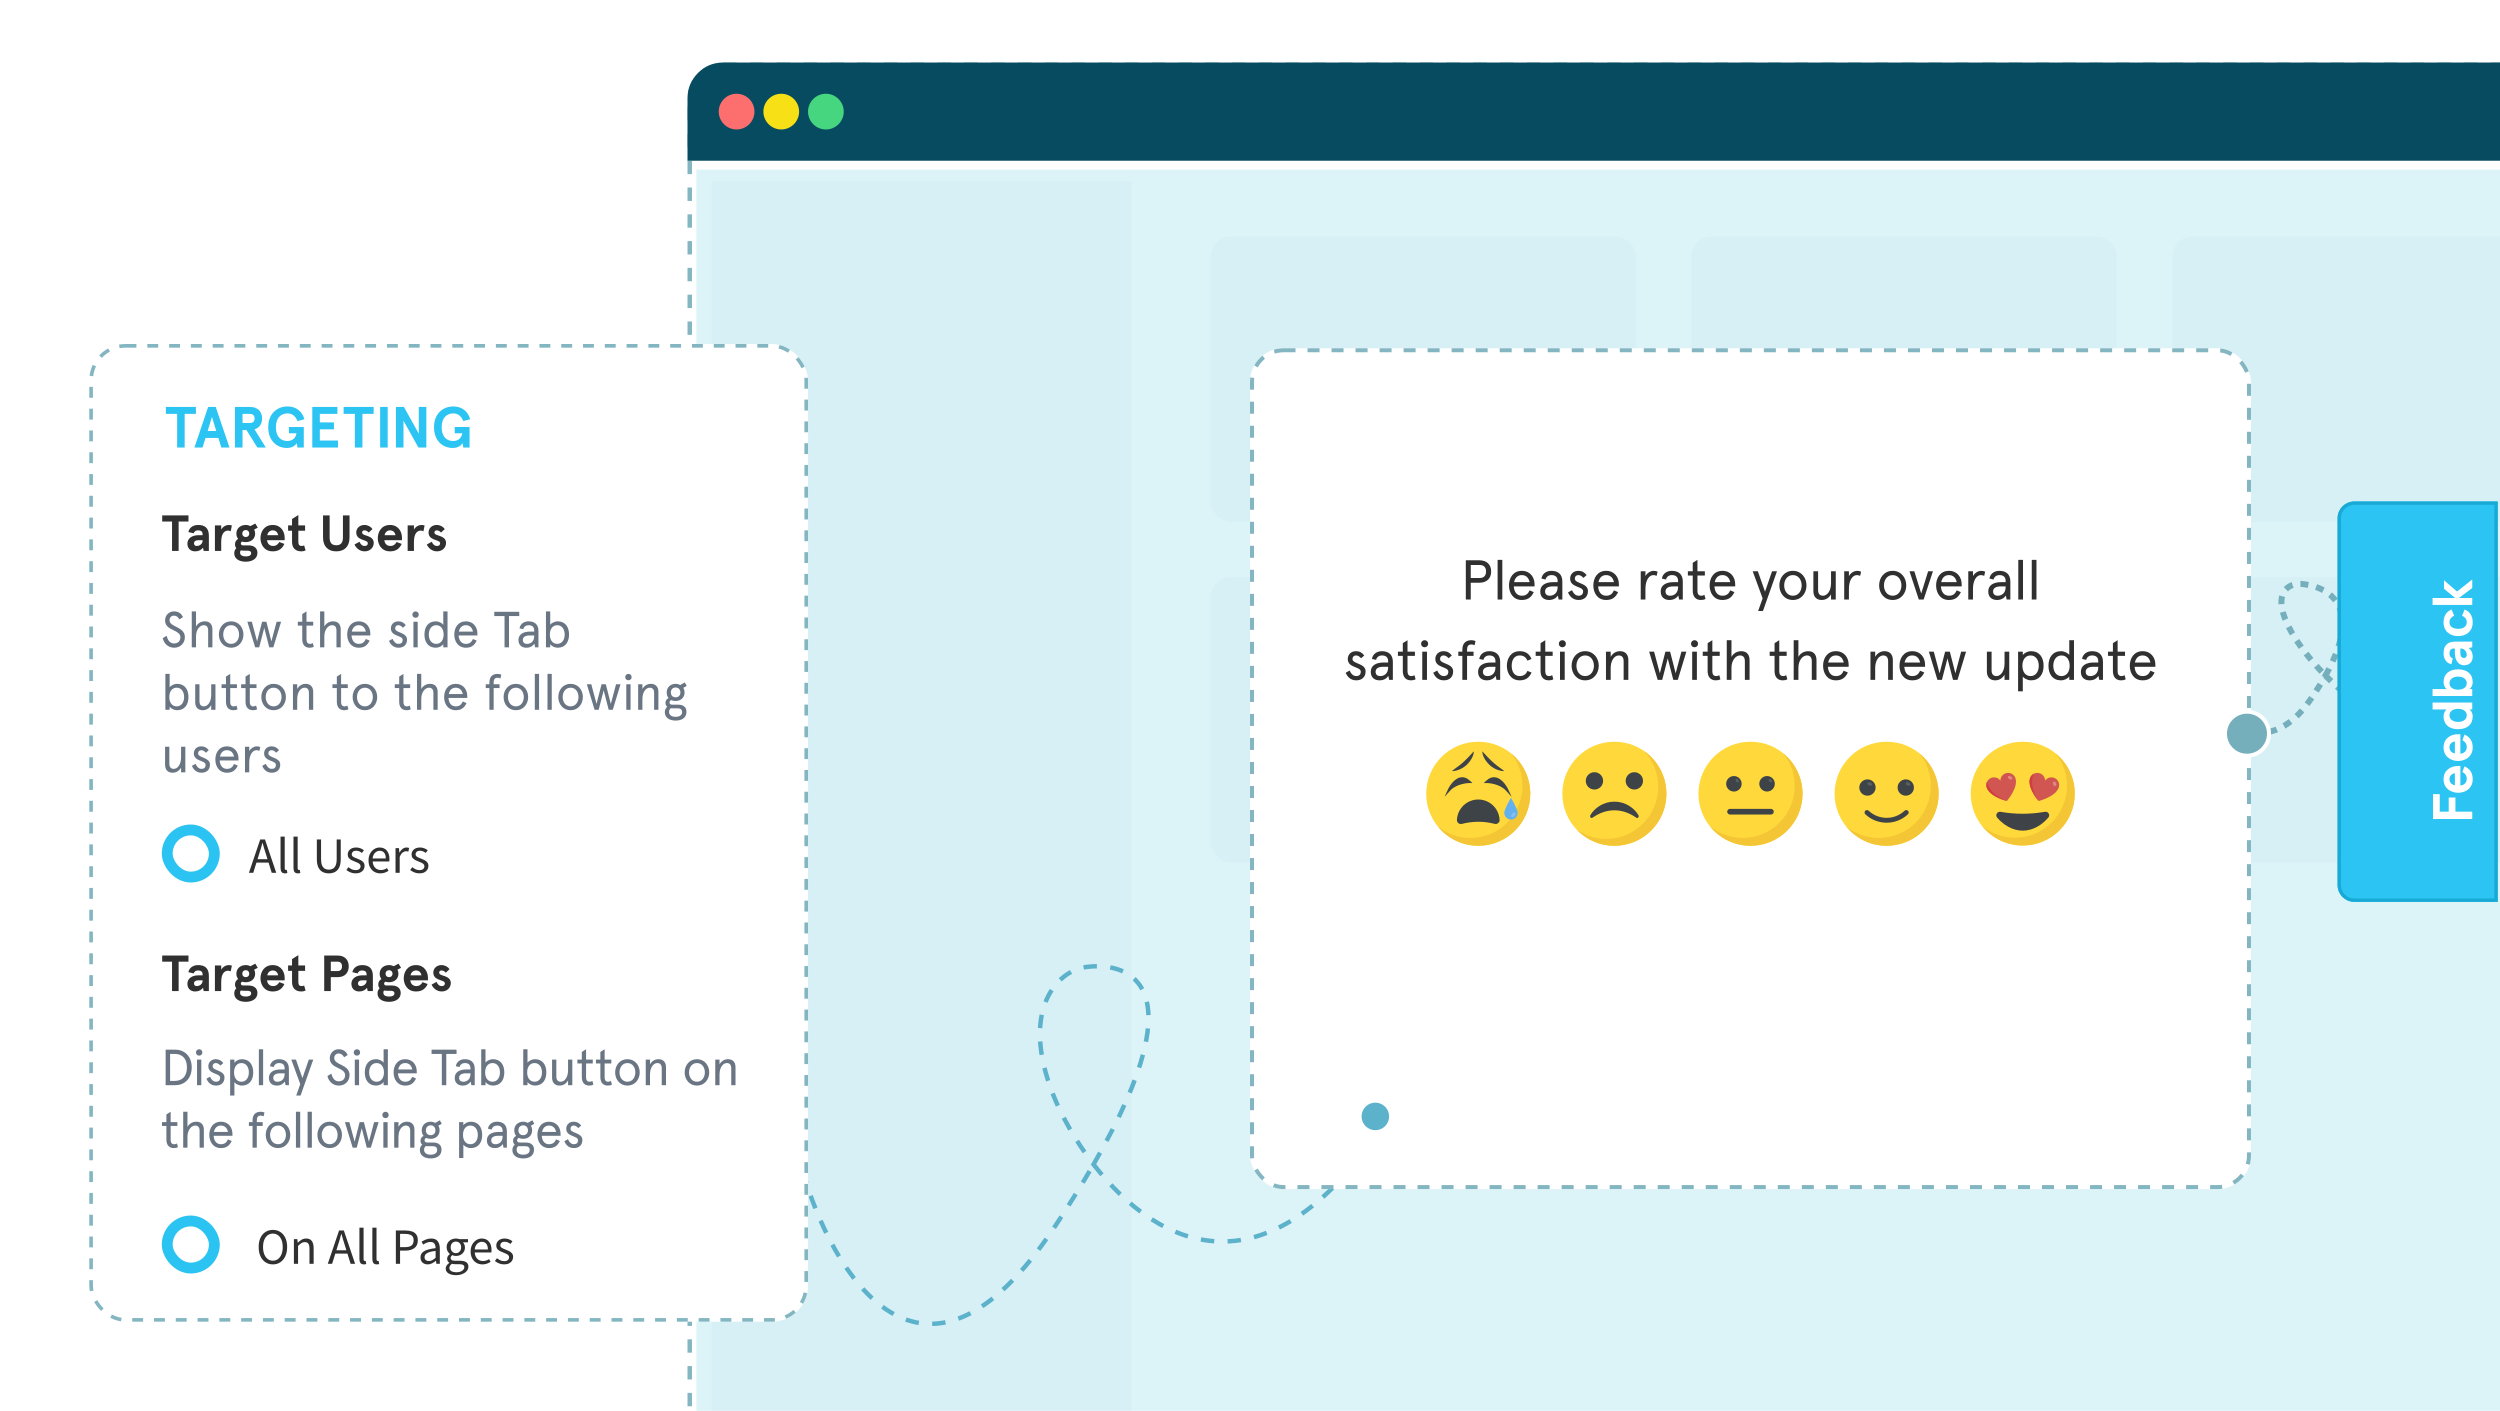<svg width="560" height="316" viewBox="0 0 560 316" fill="none" xmlns="http://www.w3.org/2000/svg">
<g clip-path="url(#clip0_53_7786)">
<rect x="154.5" y="14.5" width="445" height="371" rx="7.5" fill="white" stroke="#83B6C1" stroke-linejoin="round" stroke-dasharray="3 3"/>
<path d="M159.453 40.58H253.485V374.128H159.453V40.58Z" fill="#EEF6F8"/>
<rect x="271.227" y="52.999" width="95.264" height="63.867" rx="4.435" fill="#EEF6F8"/>
<rect x="271.227" y="129.309" width="95.264" height="63.867" rx="4.435" fill="#EEF6F8"/>
<rect x="378.914" y="52.999" width="95.264" height="63.867" rx="4.435" fill="#EEF6F8"/>
<rect x="378.914" y="129.309" width="95.264" height="63.867" rx="4.435" fill="#EEF6F8"/>
<rect x="486.605" y="52.999" width="95.264" height="63.867" rx="4.435" fill="#EEF6F8"/>
<rect x="486.605" y="129.309" width="95.264" height="63.867" rx="4.435" fill="#EEF6F8"/>
<path d="M154 22C154 17.582 157.582 14 162 14H592C596.418 14 600 17.582 600 22V36H154V22Z" fill="#074B60"/>
<circle cx="165" cy="25" r="4" fill="#FD6F6F"/>
<circle cx="175" cy="25" r="4" fill="#F7E015"/>
<circle cx="185" cy="25" r="4" fill="#46D680"/>
<path opacity="0.7" d="M156 38H598V377C598 380.866 594.866 384 591 384H163C159.134 384 156 380.866 156 377V38Z" fill="#CEEEF6"/>
<path d="M179.754 262.149C186.236 285.058 206.636 319.625 236.38 274.616C239.691 269.607 242.531 265.02 244.953 260.821M244.953 260.821C269.731 217.86 250.696 215.5 243.026 216.648C236.914 217.562 228.274 226.151 236.005 245.456C237.754 249.822 240.819 255.461 244.953 260.821ZM244.953 260.821C259.121 279.186 285.847 294.263 315.206 243.568" stroke="#5CB1CB" stroke-dasharray="3 3"/>
<circle cx="3.077" cy="3.077" r="4.077" transform="matrix(-1 0 0 1 387.76 118.203)" fill="#5CB1CB" stroke="white" stroke-width="2"/>
<path d="M484.488 145.114C490.42 156.344 505.323 174.402 517.478 156.794C518.831 154.834 519.963 153.02 520.899 151.34M520.899 151.34C530.477 134.154 519.571 131.071 515.387 130.795C512.053 130.575 508.072 133.625 514.342 143.326C515.761 145.52 518.044 148.438 520.899 151.34ZM520.899 151.34C530.683 161.284 547.176 171.03 558.545 150.762" stroke="#76AFBC" stroke-width="1.345" stroke-dasharray="1.79 1.79"/>
<g filter="url(#filter0_d_53_7786)">
<rect x="280" y="63" width="224.219" height="188.344" rx="7.507" fill="white"/>
<rect x="280.448" y="63.448" width="223.322" height="187.447" rx="7.059" stroke="#83B6C1" stroke-width="0.897" stroke-linejoin="round" stroke-dasharray="2.69 2.69"/>
</g>
<path d="M331.408 130.529H329.448V134.297H328.343V125.505H331.408C333.053 125.505 334.02 126.485 334.02 128.017C334.02 129.549 333.053 130.529 331.408 130.529ZM331.47 129.474C332.375 129.474 332.877 128.946 332.877 128.017C332.877 127.087 332.375 126.56 331.47 126.56H329.448V129.474H331.47ZM335.464 125.404H336.519V134.297H335.464V125.404ZM343.742 130.868V131.358H339.094C339.157 132.526 339.735 133.443 340.878 133.443C341.807 133.443 342.285 133.016 342.636 132.237L343.566 132.639C342.975 133.87 342.184 134.397 340.878 134.397C338.956 134.397 338.014 132.827 338.014 131.132C338.014 129.436 338.956 127.866 340.878 127.866C342.749 127.866 343.742 129.298 343.742 130.868ZM340.878 128.821C339.898 128.821 339.346 129.486 339.157 130.403H342.636C342.448 129.499 341.895 128.821 340.878 128.821ZM346.096 132.476C346.096 133.079 346.473 133.443 347.138 133.443C347.955 133.443 348.909 132.94 348.909 131.509V131.358H347.779C346.699 131.358 346.096 131.76 346.096 132.476ZM349.964 130.253V134.297H349.135L348.959 133.405C348.557 133.983 347.917 134.397 346.975 134.397C345.92 134.397 345.016 133.832 345.016 132.476C345.016 131.119 346.146 130.403 347.879 130.403H348.909V130.127C348.909 129.147 348.294 128.821 347.528 128.821C346.874 128.821 346.347 129.185 346.209 129.813L345.279 129.599C345.455 128.532 346.334 127.866 347.528 127.866C348.922 127.866 349.964 128.57 349.964 130.253ZM353.566 127.866C354.344 127.866 354.96 128.205 355.399 128.833L354.684 129.449C354.269 128.997 353.968 128.821 353.528 128.821C353.101 128.821 352.762 129.11 352.762 129.625C352.762 130.768 355.701 130.529 355.701 132.388C355.701 133.656 354.884 134.397 353.603 134.397C352.31 134.397 351.569 133.543 351.242 132.689L352.134 132.199C352.41 132.878 352.9 133.443 353.603 133.443C354.244 133.443 354.621 133.116 354.621 132.451C354.621 131.27 351.707 131.672 351.707 129.612C351.707 128.632 352.423 127.866 353.566 127.866ZM362.634 130.868V131.358H357.987C358.05 132.526 358.627 133.443 359.77 133.443C360.7 133.443 361.177 133.016 361.529 132.237L362.458 132.639C361.868 133.87 361.077 134.397 359.77 134.397C357.849 134.397 356.907 132.827 356.907 131.132C356.907 129.436 357.849 127.866 359.77 127.866C361.642 127.866 362.634 129.298 362.634 130.868ZM359.77 128.821C358.791 128.821 358.238 129.486 358.05 130.403H361.529C361.34 129.499 360.788 128.821 359.77 128.821ZM371.302 128.055L371.089 128.997C370.863 128.884 370.612 128.821 370.348 128.821C369.481 128.821 368.577 129.838 368.577 131.898V134.297H367.522V127.967H368.577V129.047C368.954 128.343 369.732 127.866 370.436 127.866C370.787 127.866 371.114 127.954 371.302 128.055ZM373.078 132.476C373.078 133.079 373.454 133.443 374.12 133.443C374.937 133.443 375.891 132.94 375.891 131.509V131.358H374.761C373.681 131.358 373.078 131.76 373.078 132.476ZM376.946 130.253V134.297H376.117L375.941 133.405C375.539 133.983 374.899 134.397 373.957 134.397C372.902 134.397 371.997 133.832 371.997 132.476C371.997 131.119 373.128 130.403 374.861 130.403H375.891V130.127C375.891 129.147 375.276 128.821 374.509 128.821C373.856 128.821 373.329 129.185 373.191 129.813L372.261 129.599C372.437 128.532 373.316 127.866 374.509 127.866C375.904 127.866 376.946 128.57 376.946 130.253ZM378.081 128.921V127.967H379.174V126.07L380.229 125.404V127.967H381.887V128.921H380.229V132.4C380.229 133.079 380.543 133.443 381.071 133.443C381.347 133.443 381.561 133.393 381.787 133.242L382.038 134.159C381.736 134.335 381.372 134.397 381.008 134.397C379.94 134.397 379.174 133.744 379.174 132.312V128.921H378.081ZM388.684 130.868V131.358H384.037C384.099 132.526 384.677 133.443 385.82 133.443C386.75 133.443 387.227 133.016 387.579 132.237L388.508 132.639C387.918 133.87 387.126 134.397 385.82 134.397C383.898 134.397 382.956 132.827 382.956 131.132C382.956 129.436 383.898 127.866 385.82 127.866C387.692 127.866 388.684 129.298 388.684 130.868ZM385.82 128.821C384.84 128.821 384.288 129.486 384.099 130.403H387.579C387.39 129.499 386.838 128.821 385.82 128.821ZM396.938 127.967H398.043L394.903 136.859H393.823L394.828 134.033L392.604 127.967H393.76L395.368 132.538L396.938 127.967ZM398.574 131.132C398.574 129.411 399.717 127.866 401.614 127.866C403.51 127.866 404.653 129.411 404.653 131.132C404.653 132.852 403.51 134.397 401.614 134.397C399.717 134.397 398.574 132.852 398.574 131.132ZM399.654 131.132C399.654 132.3 400.32 133.443 401.614 133.443C402.907 133.443 403.573 132.3 403.573 131.132C403.573 129.964 402.907 128.821 401.614 128.821C400.32 128.821 399.654 129.964 399.654 131.132ZM406.197 132.425V127.967H407.253V132.149C407.253 133.016 407.642 133.443 408.345 133.443C409.287 133.443 410.154 132.375 410.154 130.617V127.967H411.209V134.297H410.154V133.129C409.689 133.945 408.936 134.397 408.056 134.397C406.901 134.397 406.197 133.681 406.197 132.425ZM416.882 128.055L416.669 128.997C416.443 128.884 416.192 128.821 415.928 128.821C415.061 128.821 414.157 129.838 414.157 131.898V134.297H413.102V127.967H414.157V129.047C414.534 128.343 415.312 127.866 416.016 127.866C416.367 127.866 416.694 127.954 416.882 128.055ZM420.923 131.132C420.923 129.411 422.065 127.866 423.962 127.866C425.859 127.866 427.002 129.411 427.002 131.132C427.002 132.852 425.859 134.397 423.962 134.397C422.065 134.397 420.923 132.852 420.923 131.132ZM422.003 131.132C422.003 132.3 422.668 133.443 423.962 133.443C425.256 133.443 425.921 132.3 425.921 131.132C425.921 129.964 425.256 128.821 423.962 128.821C422.668 128.821 422.003 129.964 422.003 131.132ZM431.899 127.967H432.979L430.894 134.297H429.814L427.729 127.967H428.809L430.354 132.953L431.899 127.967ZM439.412 130.868V131.358H434.765C434.828 132.526 435.406 133.443 436.549 133.443C437.478 133.443 437.956 133.016 438.307 132.237L439.237 132.639C438.646 133.87 437.855 134.397 436.549 134.397C434.627 134.397 433.685 132.827 433.685 131.132C433.685 129.436 434.627 127.866 436.549 127.866C438.42 127.866 439.412 129.298 439.412 130.868ZM436.549 128.821C435.569 128.821 435.016 129.486 434.828 130.403H438.307C438.119 129.499 437.566 128.821 436.549 128.821ZM444.674 128.055L444.46 128.997C444.234 128.884 443.983 128.821 443.719 128.821C442.853 128.821 441.948 129.838 441.948 131.898V134.297H440.893V127.967H441.948V129.047C442.325 128.343 443.104 127.866 443.807 127.866C444.159 127.866 444.485 127.954 444.674 128.055ZM446.449 132.476C446.449 133.079 446.826 133.443 447.492 133.443C448.308 133.443 449.263 132.94 449.263 131.509V131.358H448.132C447.052 131.358 446.449 131.76 446.449 132.476ZM450.318 130.253V134.297H449.489L449.313 133.405C448.911 133.983 448.27 134.397 447.328 134.397C446.273 134.397 445.369 133.832 445.369 132.476C445.369 131.119 446.499 130.403 448.233 130.403H449.263V130.127C449.263 129.147 448.647 128.821 447.881 128.821C447.228 128.821 446.7 129.185 446.562 129.813L445.633 129.599C445.809 128.532 446.688 127.866 447.881 127.866C449.275 127.866 450.318 128.57 450.318 130.253ZM452.098 125.404H453.153V134.297H452.098V125.404ZM455.112 125.404H456.167V134.297H455.112V125.404ZM303.759 145.866C304.537 145.866 305.153 146.205 305.592 146.833L304.876 147.449C304.462 146.997 304.161 146.821 303.721 146.821C303.294 146.821 302.955 147.11 302.955 147.625C302.955 148.768 305.894 148.529 305.894 150.388C305.894 151.656 305.077 152.397 303.796 152.397C302.503 152.397 301.762 151.543 301.435 150.689L302.327 150.199C302.603 150.878 303.093 151.443 303.796 151.443C304.437 151.443 304.814 151.116 304.814 150.451C304.814 149.27 301.9 149.672 301.9 147.612C301.9 146.632 302.616 145.866 303.759 145.866ZM308.131 150.476C308.131 151.079 308.508 151.443 309.174 151.443C309.99 151.443 310.945 150.94 310.945 149.509V149.358H309.814C308.734 149.358 308.131 149.76 308.131 150.476ZM312 148.253V152.297H311.171L310.995 151.405C310.593 151.983 309.953 152.397 309.011 152.397C307.956 152.397 307.051 151.832 307.051 150.476C307.051 149.119 308.182 148.403 309.915 148.403H310.945V148.127C310.945 147.147 310.329 146.821 309.563 146.821C308.91 146.821 308.383 147.185 308.244 147.813L307.315 147.599C307.491 146.532 308.37 145.866 309.563 145.866C310.957 145.866 312 146.57 312 148.253ZM313.135 146.921V145.967H314.228V144.07L315.283 143.404V145.967H316.941V146.921H315.283V150.4C315.283 151.079 315.597 151.443 316.124 151.443C316.401 151.443 316.614 151.393 316.84 151.242L317.092 152.159C316.79 152.335 316.426 152.397 316.062 152.397C314.994 152.397 314.228 151.744 314.228 150.312V146.921H313.135ZM318.586 145.967H319.641V152.297H318.586V145.967ZM318.322 144.208C318.322 143.756 318.661 143.404 319.113 143.404C319.566 143.404 319.905 143.756 319.905 144.208C319.905 144.648 319.566 144.987 319.113 144.987C318.661 144.987 318.322 144.648 318.322 144.208ZM323.372 145.866C324.151 145.866 324.766 146.205 325.206 146.833L324.49 147.449C324.075 146.997 323.774 146.821 323.334 146.821C322.907 146.821 322.568 147.11 322.568 147.625C322.568 148.768 325.507 148.529 325.507 150.388C325.507 151.656 324.691 152.397 323.41 152.397C322.116 152.397 321.375 151.543 321.048 150.689L321.94 150.199C322.216 150.878 322.706 151.443 323.41 151.443C324.05 151.443 324.427 151.116 324.427 150.451C324.427 149.27 321.513 149.672 321.513 147.612C321.513 146.632 322.229 145.866 323.372 145.866ZM326.662 146.921V145.967H327.566V145.552C327.566 144.095 328.332 143.404 329.613 143.404C329.965 143.404 330.317 143.492 330.518 143.605L330.304 144.535C330.078 144.422 329.827 144.359 329.601 144.359C328.91 144.359 328.621 144.736 328.621 145.552V145.967H330.078V146.921H328.621V152.297H327.566V146.921H326.662ZM332.17 150.476C332.17 151.079 332.546 151.443 333.212 151.443C334.028 151.443 334.983 150.94 334.983 149.509V149.358H333.853C332.772 149.358 332.17 149.76 332.17 150.476ZM336.038 148.253V152.297H335.209L335.033 151.405C334.631 151.983 333.991 152.397 333.049 152.397C331.994 152.397 331.089 151.832 331.089 150.476C331.089 149.119 332.22 148.403 333.953 148.403H334.983V148.127C334.983 147.147 334.368 146.821 333.601 146.821C332.948 146.821 332.421 147.185 332.283 147.813L331.353 147.599C331.529 146.532 332.408 145.866 333.601 145.866C334.996 145.866 336.038 146.57 336.038 148.253ZM342.147 150.275L343.064 150.652C342.549 151.832 341.72 152.397 340.414 152.397C338.48 152.397 337.538 150.827 337.538 149.132C337.538 147.436 338.48 145.866 340.414 145.866C341.72 145.866 342.549 146.431 343.064 147.612L342.147 147.989C341.821 147.223 341.28 146.821 340.414 146.821C339.183 146.821 338.618 147.863 338.618 149.132C338.618 150.4 339.183 151.443 340.414 151.443C341.28 151.443 341.821 151.041 342.147 150.275ZM343.99 146.921V145.967H345.083V144.07L346.138 143.404V145.967H347.796V146.921H346.138V150.4C346.138 151.079 346.452 151.443 346.979 151.443C347.256 151.443 347.469 151.393 347.695 151.242L347.947 152.159C347.645 152.335 347.281 152.397 346.917 152.397C345.849 152.397 345.083 151.744 345.083 150.312V146.921H343.99ZM349.441 145.967H350.496V152.297H349.441V145.967ZM349.177 144.208C349.177 143.756 349.516 143.404 349.968 143.404C350.421 143.404 350.76 143.756 350.76 144.208C350.76 144.648 350.421 144.987 349.968 144.987C349.516 144.987 349.177 144.648 349.177 144.208ZM352.039 149.132C352.039 147.411 353.182 145.866 355.079 145.866C356.975 145.866 358.118 147.411 358.118 149.132C358.118 150.852 356.975 152.397 355.079 152.397C353.182 152.397 352.039 150.852 352.039 149.132ZM353.119 149.132C353.119 150.3 353.785 151.443 355.079 151.443C356.372 151.443 357.038 150.3 357.038 149.132C357.038 147.964 356.372 146.821 355.079 146.821C353.785 146.821 353.119 147.964 353.119 149.132ZM364.749 147.838V152.297H363.694V148.114C363.694 147.248 363.305 146.821 362.601 146.821C361.659 146.821 360.793 147.888 360.793 149.647V152.297H359.738V145.967H360.793V147.135C361.258 146.318 362.011 145.866 362.89 145.866C364.046 145.866 364.749 146.582 364.749 147.838ZM376.64 145.967H377.745L375.824 152.297H374.819L373.575 147.486L372.332 152.297H371.327L369.406 145.967H370.511L371.805 150.827L373.048 145.967H374.103L375.346 150.827L376.64 145.967ZM379.048 145.967H380.103V152.297H379.048V145.967ZM378.784 144.208C378.784 143.756 379.123 143.404 379.575 143.404C380.027 143.404 380.366 143.756 380.366 144.208C380.366 144.648 380.027 144.987 379.575 144.987C379.123 144.987 378.784 144.648 378.784 144.208ZM381.416 146.921V145.967H382.509V144.07L383.564 143.404V145.967H385.222V146.921H383.564V150.4C383.564 151.079 383.878 151.443 384.406 151.443C384.682 151.443 384.896 151.393 385.122 151.242L385.373 152.159C385.071 152.335 384.707 152.397 384.343 152.397C383.275 152.397 382.509 151.744 382.509 150.312V146.921H381.416ZM391.905 147.901V152.297H390.85V148.114C390.85 147.248 390.461 146.821 389.757 146.821C388.828 146.821 387.848 147.863 387.848 149.609V152.297H386.793V143.404H387.848V147.147C388.25 146.381 389.067 145.866 390.046 145.866C391.202 145.866 391.905 146.557 391.905 147.901ZM396.408 146.921V145.967H397.501V144.07L398.556 143.404V145.967H400.214V146.921H398.556V150.4C398.556 151.079 398.87 151.443 399.398 151.443C399.674 151.443 399.888 151.393 400.114 151.242L400.365 152.159C400.063 152.335 399.699 152.397 399.335 152.397C398.267 152.397 397.501 151.744 397.501 150.312V146.921H396.408ZM406.897 147.901V152.297H405.842V148.114C405.842 147.248 405.453 146.821 404.749 146.821C403.82 146.821 402.84 147.863 402.84 149.609V152.297H401.785V143.404H402.84V147.147C403.242 146.381 404.059 145.866 405.038 145.866C406.194 145.866 406.897 146.557 406.897 147.901ZM414.097 148.868V149.358H409.45C409.513 150.526 410.091 151.443 411.234 151.443C412.163 151.443 412.641 151.016 412.992 150.237L413.922 150.639C413.331 151.87 412.54 152.397 411.234 152.397C409.312 152.397 408.37 150.827 408.37 149.132C408.37 147.436 409.312 145.866 411.234 145.866C413.105 145.866 414.097 147.298 414.097 148.868ZM411.234 146.821C410.254 146.821 409.701 147.486 409.513 148.403H412.992C412.804 147.499 412.251 146.821 411.234 146.821ZM423.997 147.838V152.297H422.942V148.114C422.942 147.248 422.552 146.821 421.849 146.821C420.907 146.821 420.04 147.888 420.04 149.647V152.297H418.985V145.967H420.04V147.135C420.505 146.318 421.259 145.866 422.138 145.866C423.293 145.866 423.997 146.582 423.997 147.838ZM431.211 148.868V149.358H426.564C426.627 150.526 427.205 151.443 428.348 151.443C429.277 151.443 429.754 151.016 430.106 150.237L431.036 150.639C430.445 151.87 429.654 152.397 428.348 152.397C426.426 152.397 425.484 150.827 425.484 149.132C425.484 147.436 426.426 145.866 428.348 145.866C430.219 145.866 431.211 147.298 431.211 148.868ZM428.348 146.821C427.368 146.821 426.815 147.486 426.627 148.403H430.106C429.918 147.499 429.365 146.821 428.348 146.821ZM439.297 145.967H440.403L438.481 152.297H437.476L436.233 147.486L434.989 152.297H433.984L432.063 145.967H433.168L434.462 150.827L435.705 145.967H436.76L438.004 150.827L439.297 145.967ZM445.061 150.425V145.967H446.116V150.149C446.116 151.016 446.505 151.443 447.208 151.443C448.15 151.443 449.017 150.375 449.017 148.617V145.967H450.072V152.297H449.017V151.129C448.552 151.945 447.799 152.397 446.92 152.397C445.764 152.397 445.061 151.681 445.061 150.425ZM457.766 149.132C457.766 151.028 456.811 152.397 454.952 152.397C454.148 152.397 453.319 151.908 453.106 151.543V154.859H452.051V145.967H453.106V146.745C453.407 146.281 454.186 145.866 454.952 145.866C456.811 145.866 457.766 147.235 457.766 149.132ZM456.685 149.132C456.685 147.775 455.97 146.821 454.852 146.821C453.696 146.821 453.018 147.775 453.018 149.132C453.018 150.488 453.696 151.443 454.852 151.443C455.97 151.443 456.685 150.488 456.685 149.132ZM458.856 149.132C458.856 147.235 459.811 145.866 461.67 145.866C462.474 145.866 463.303 146.356 463.516 146.72V143.404H464.571V152.297H463.516V151.518C463.215 151.983 462.436 152.397 461.67 152.397C459.811 152.397 458.856 151.028 458.856 149.132ZM459.937 149.132C459.937 150.488 460.652 151.443 461.77 151.443C462.926 151.443 463.604 150.488 463.604 149.132C463.604 147.775 462.926 146.821 461.77 146.821C460.652 146.821 459.937 147.775 459.937 149.132ZM467.195 150.476C467.195 151.079 467.572 151.443 468.238 151.443C469.054 151.443 470.009 150.94 470.009 149.509V149.358H468.879C467.798 149.358 467.195 149.76 467.195 150.476ZM471.064 148.253V152.297H470.235L470.059 151.405C469.657 151.983 469.017 152.397 468.075 152.397C467.02 152.397 466.115 151.832 466.115 150.476C466.115 149.119 467.246 148.403 468.979 148.403H470.009V148.127C470.009 147.147 469.393 146.821 468.627 146.821C467.974 146.821 467.447 147.185 467.309 147.813L466.379 147.599C466.555 146.532 467.434 145.866 468.627 145.866C470.021 145.866 471.064 146.57 471.064 148.253ZM472.199 146.921V145.967H473.292V144.07L474.347 143.404V145.967H476.005V146.921H474.347V150.4C474.347 151.079 474.661 151.443 475.189 151.443C475.465 151.443 475.678 151.393 475.904 151.242L476.156 152.159C475.854 152.335 475.49 152.397 475.126 152.397C474.058 152.397 473.292 151.744 473.292 150.312V146.921H472.199ZM482.802 148.868V149.358H478.154C478.217 150.526 478.795 151.443 479.938 151.443C480.867 151.443 481.345 151.016 481.696 150.237L482.626 150.639C482.035 151.87 481.244 152.397 479.938 152.397C478.016 152.397 477.074 150.827 477.074 149.132C477.074 147.436 478.016 145.866 479.938 145.866C481.809 145.866 482.802 147.298 482.802 148.868ZM479.938 146.821C478.958 146.821 478.406 147.486 478.217 148.403H481.696C481.508 147.499 480.955 146.821 479.938 146.821Z" fill="#303030"/>
<path d="M331.128 189.455C337.567 189.455 342.786 184.236 342.786 177.798C342.786 171.36 337.567 166.141 331.128 166.141C324.69 166.141 319.471 171.36 319.471 177.798C319.471 184.236 324.69 189.455 331.128 189.455Z" fill="#FFD93B"/>
<path d="M342.787 177.797C342.787 184.238 337.567 189.455 331.129 189.455C327.465 189.455 324.193 187.764 322.055 185.116C324.055 186.733 326.601 187.699 329.373 187.699C335.811 187.699 341.031 182.482 341.031 176.041C341.031 173.269 340.066 170.723 338.448 168.723C341.093 170.861 342.787 174.132 342.787 177.797Z" fill="#F4C534"/>
<path d="M334.799 184.544C335.367 184.691 335.93 184.264 335.907 183.677C335.811 181.177 333.748 179.089 331.13 179.089C328.506 179.089 326.444 181.182 326.352 183.685C326.331 184.269 326.888 184.698 327.454 184.553C329.965 183.912 332.411 183.925 334.799 184.544Z" fill="#3E4347"/>
<path d="M339.959 182.073C339.959 181.243 338.455 178.69 338.455 178.69C338.455 178.69 336.951 181.243 336.951 182.073C336.951 182.904 337.624 183.577 338.455 183.577C339.286 183.577 339.959 182.904 339.959 182.073Z" fill="#65B1EF"/>
<path d="M338.615 178.5L337.313 177.08C335.816 175.452 333.123 175.405 333.093 175.405L332.354 175.399L332.898 174.895C333.59 174.245 334.324 173.99 335.064 174.138C336.703 174.457 337.757 176.659 337.798 176.753L338.615 178.5Z" fill="#3E4347"/>
<path d="M332.037 168.292C335.023 171.65 335.935 171.816 336.963 172.736C335.969 172.735 334.694 172.285 333.706 171.393C332.487 170.245 332.026 169.038 332.037 168.292Z" fill="#3E4347"/>
<path d="M323.561 178.5L324.863 177.08C326.36 175.452 329.053 175.405 329.083 175.405L329.822 175.399L329.278 174.895C328.586 174.245 327.851 173.99 327.112 174.138C325.472 174.457 324.419 176.659 324.377 176.753L323.561 178.5Z" fill="#3E4347"/>
<path d="M330.136 168.292C327.15 171.65 326.239 171.816 325.211 172.736C326.205 172.735 327.48 172.285 328.468 171.393C329.687 170.245 330.147 169.038 330.136 168.292Z" fill="#3E4347"/>
<g opacity="0.2">
<path d="M339.272 182.755C339.061 183.006 338.754 183.108 338.603 182.971C338.444 182.84 338.494 182.527 338.711 182.276C338.922 182.018 339.222 181.922 339.38 182.06C339.538 182.191 339.489 182.504 339.272 182.755Z" fill="white"/>
</g>
<path d="M361.619 189.454C368.057 189.454 373.277 184.235 373.277 177.797C373.277 171.359 368.057 166.141 361.619 166.141C355.18 166.141 349.961 171.359 349.961 177.797C349.961 184.235 355.18 189.454 361.619 189.454Z" fill="#FFD93B"/>
<path d="M368.205 168.183C370.213 170.277 371.447 173.119 371.447 176.248C371.447 182.686 366.227 187.905 359.789 187.905C357.345 187.905 355.077 187.152 353.203 185.867C355.325 188.081 358.311 189.459 361.62 189.459C368.058 189.459 373.278 184.24 373.278 177.802C373.278 173.808 371.268 170.284 368.205 168.183Z" fill="#F4C534"/>
<path d="M357.154 176.858C358.227 176.858 359.097 175.988 359.097 174.915C359.097 173.842 358.227 172.972 357.154 172.972C356.081 172.972 355.211 173.842 355.211 174.915C355.211 175.988 356.081 176.858 357.154 176.858Z" fill="#3E4347"/>
<path d="M366.093 176.858C367.166 176.858 368.036 175.988 368.036 174.915C368.036 173.842 367.166 172.972 366.093 172.972C365.02 172.972 364.15 173.842 364.15 174.915C364.15 175.988 365.02 176.858 366.093 176.858Z" fill="#3E4347"/>
<path d="M356.734 183.154C359.885 180.957 363.382 180.97 366.514 183.154C366.891 183.417 367.232 182.962 366.976 182.541C366.021 180.969 364.094 179.569 361.625 179.569C359.156 179.569 357.228 180.969 356.273 182.541C356.016 182.962 356.356 183.417 356.734 183.154Z" fill="#3E4347"/>
<path d="M392.111 189.455C398.549 189.455 403.768 184.236 403.768 177.798C403.768 171.36 398.549 166.141 392.111 166.141C385.672 166.141 380.453 171.36 380.453 177.798C380.453 184.236 385.672 189.455 392.111 189.455Z" fill="#FFD93B"/>
<path d="M403.767 177.797C403.767 184.238 398.547 189.455 392.11 189.455C388.445 189.455 385.174 187.764 383.035 185.116C385.035 186.733 387.582 187.699 390.354 187.699C396.791 187.699 402.011 182.482 402.011 176.041C402.011 173.269 401.046 170.723 399.429 168.723C402.073 170.861 403.767 174.132 403.767 177.797Z" fill="#F4C534"/>
<path d="M397.325 181.822C397.325 182.172 397.041 182.456 396.691 182.456H387.525C387.178 182.456 386.891 182.172 386.891 181.822C386.891 181.471 387.178 181.188 387.525 181.188H396.691C397.042 181.189 397.325 181.471 397.325 181.822Z" fill="#3E4347"/>
<path d="M388.397 177.308C389.356 177.308 390.134 176.53 390.134 175.571C390.134 174.612 389.356 173.834 388.397 173.834C387.438 173.834 386.66 174.612 386.66 175.571C386.66 176.53 387.438 177.308 388.397 177.308Z" fill="#3E4347"/>
<path d="M389.373 174.685C389.223 174.483 388.995 174.398 388.864 174.496C388.733 174.593 388.749 174.836 388.9 175.038C389.05 175.24 389.278 175.325 389.409 175.228C389.539 175.13 389.523 174.888 389.373 174.685Z" fill="#5A5F63"/>
<path d="M395.819 177.305C396.778 177.305 397.556 176.527 397.556 175.568C397.556 174.608 396.778 173.831 395.819 173.831C394.86 173.831 394.082 174.608 394.082 175.568C394.082 176.527 394.86 177.305 395.819 177.305Z" fill="#3E4347"/>
<path d="M396.791 174.686C396.641 174.483 396.413 174.398 396.282 174.496C396.151 174.593 396.167 174.836 396.318 175.038C396.468 175.24 396.696 175.325 396.827 175.228C396.957 175.13 396.941 174.888 396.791 174.686Z" fill="#5A5F63"/>
<path d="M422.601 189.455C429.039 189.455 434.258 184.236 434.258 177.798C434.258 171.36 429.039 166.141 422.601 166.141C416.163 166.141 410.943 171.36 410.943 177.798C410.943 184.236 416.163 189.455 422.601 189.455Z" fill="#FFD93B"/>
<path d="M434.258 177.797C434.258 184.238 429.037 189.455 422.6 189.455C418.935 189.455 415.664 187.764 413.525 185.116C415.525 186.733 418.072 187.699 420.844 187.699C427.281 187.699 432.502 182.482 432.502 176.041C432.502 173.269 431.536 170.723 429.919 168.723C432.564 170.861 434.258 174.132 434.258 177.797Z" fill="#F4C534"/>
<path d="M426.892 178.239C427.902 178.239 428.722 177.42 428.722 176.41C428.722 175.399 427.902 174.58 426.892 174.58C425.882 174.58 425.062 175.399 425.062 176.41C425.062 177.42 425.882 178.239 426.892 178.239Z" fill="#3E4347"/>
<path d="M427.554 175.281C427.274 175.157 426.983 175.203 426.903 175.384C426.822 175.565 426.984 175.812 427.263 175.936C427.543 176.06 427.835 176.014 427.915 175.833C427.995 175.652 427.834 175.405 427.554 175.281Z" fill="#5A5F63"/>
<path d="M418.314 178.239C419.324 178.239 420.143 177.42 420.143 176.41C420.143 175.399 419.324 174.58 418.314 174.58C417.303 174.58 416.484 175.399 416.484 176.41C416.484 177.42 417.303 178.239 418.314 178.239Z" fill="#3E4347"/>
<path d="M418.976 175.281C418.696 175.157 418.405 175.203 418.324 175.384C418.244 175.565 418.406 175.812 418.685 175.936C418.965 176.06 419.256 176.014 419.337 175.833C419.417 175.652 419.255 175.405 418.976 175.281Z" fill="#5A5F63"/>
<path d="M417.828 182.398C417.608 182.191 417.598 181.845 417.805 181.626C418.012 181.406 418.357 181.396 418.577 181.602C420.835 183.728 424.372 183.728 426.63 181.602C426.85 181.396 427.195 181.406 427.402 181.626C427.609 181.846 427.599 182.191 427.379 182.398C424.701 184.919 420.506 184.919 417.828 182.398Z" fill="#3E4347"/>
<path d="M453.091 189.398C459.53 189.398 464.749 184.192 464.749 177.769C464.749 171.347 459.53 166.141 453.091 166.141C446.653 166.141 441.434 171.347 441.434 177.769C441.434 184.192 446.653 189.398 453.091 189.398Z" fill="#FFD93B"/>
<path d="M464.75 177.764C464.75 184.189 459.53 189.393 453.092 189.393C449.427 189.393 446.156 187.707 444.018 185.065C446.018 186.678 448.564 187.641 451.336 187.641C457.774 187.641 462.994 182.438 462.994 176.013C462.994 173.247 462.029 170.707 460.411 168.712C463.056 170.845 464.75 174.109 464.75 177.764Z" fill="#F4C534"/>
<path d="M451.468 174.334C452.143 176.464 449.534 179.43 449.534 179.43C449.534 179.43 445.69 178.499 445.015 176.368C444.727 175.459 445.231 174.492 446.143 174.204C446.889 173.969 447.67 174.263 448.091 174.868C448.081 174.134 448.551 173.445 449.297 173.21C450.205 172.924 451.18 173.425 451.468 174.334Z" fill="#D15651"/>
<path d="M445.167 174.981C444.931 175.386 444.856 175.881 445.009 176.364C445.684 178.494 449.528 179.426 449.528 179.426C445.248 177.645 445.168 175.071 445.167 174.981Z" fill="#D03F3F"/>
<path d="M450.709 174.509C450.592 174.685 450.299 174.685 450.053 174.517C449.801 174.351 449.696 174.085 449.806 173.924C449.924 173.754 450.22 173.76 450.472 173.926C450.717 174.094 450.828 174.358 450.709 174.509Z" fill="white" fill-opacity="0.3"/>
<path d="M461.17 176.368C460.495 178.498 456.651 179.429 456.651 179.429C456.651 179.429 454.042 176.463 454.717 174.333C455.005 173.423 455.975 172.921 456.887 173.208C457.633 173.444 458.103 174.132 458.098 174.869C458.514 174.262 459.295 173.968 460.042 174.203C460.949 174.489 461.458 175.459 461.17 176.368Z" fill="#D15651"/>
<path d="M455.645 173.297C455.219 173.494 454.872 173.856 454.719 174.339C454.044 176.469 456.653 179.436 456.653 179.436C454.176 175.524 455.594 173.372 455.645 173.297Z" fill="#D03F3F"/>
<path d="M460.447 176.082C460.25 176.159 460.01 175.99 459.906 175.712C459.795 175.432 459.863 175.154 460.045 175.085C460.24 175.014 460.478 175.188 460.589 175.469C460.693 175.747 460.632 176.026 460.447 176.082Z" fill="white" fill-opacity="0.3"/>
<path d="M458.817 183.142C457.44 184.77 455.388 186.068 453.093 186.068C450.798 186.068 448.748 184.77 447.364 183.149C446.883 182.582 447.371 181.717 448.114 181.848C451.393 182.422 454.708 182.43 458.074 181.841C458.81 181.717 459.305 182.575 458.817 183.142Z" fill="#3F4347"/>
<g filter="url(#filter1_d_53_7786)">
<path d="M531.125 116.082C531.125 114.009 532.806 112.328 534.879 112.328H567V202.016H534.879C532.806 202.016 531.125 200.335 531.125 198.262V116.082Z" fill="#2CC4F2"/>
<path d="M534.879 112.703H566.625V201.64H534.879C533.013 201.64 531.5 200.128 531.5 198.262V116.082C531.5 114.216 533.013 112.703 534.879 112.703Z" stroke="#18A9D5" stroke-width="0.751"/>
</g>
<path d="M544.996 183.449V177.887H546.503V181.817H548.512V178.653H550.018V181.817H553.785V183.449H544.996ZM550.483 171.591H551.123V175.948C551.826 175.91 552.555 175.421 552.555 174.454C552.555 173.738 552.228 173.299 551.575 172.922L552.04 171.666C553.157 172.156 553.886 173.01 553.886 174.542C553.886 176.714 552.115 177.58 550.621 177.58C549.127 177.58 547.356 176.714 547.356 174.542C547.356 172.432 549.102 171.591 550.483 171.591ZM548.687 174.542C548.687 175.333 549.29 175.797 549.893 175.91V173.186C549.265 173.324 548.687 173.713 548.687 174.542ZM550.483 164.47H551.123V168.827C551.826 168.789 552.555 168.299 552.555 167.333C552.555 166.617 552.228 166.177 551.575 165.801L552.04 164.545C553.157 165.035 553.886 165.889 553.886 167.42C553.886 169.593 552.115 170.459 550.621 170.459C549.127 170.459 547.356 169.593 547.356 167.42C547.356 165.311 549.102 164.47 550.483 164.47ZM548.687 167.42C548.687 168.211 549.29 168.676 549.893 168.789V166.064C549.265 166.202 548.687 166.592 548.687 167.42ZM550.621 163.338C548.675 163.338 547.356 162.358 547.356 160.45C547.356 159.809 547.683 159.194 548.034 158.918H544.895V157.361H553.785V158.918H553.132C553.459 159.094 553.886 159.671 553.886 160.45C553.886 162.358 552.567 163.338 550.621 163.338ZM550.621 161.705C551.877 161.705 552.555 161.053 552.555 160.236C552.555 159.42 551.877 158.78 550.621 158.78C549.365 158.78 548.687 159.42 548.687 160.236C548.687 161.053 549.365 161.705 550.621 161.705ZM550.621 149.935C552.567 149.935 553.886 150.914 553.886 152.823C553.886 153.601 553.459 154.179 553.132 154.354H553.785V155.911H544.895V154.354H548.034C547.683 154.078 547.356 153.463 547.356 152.823C547.356 150.914 548.675 149.935 550.621 149.935ZM550.621 151.567C549.365 151.567 548.687 152.22 548.687 153.036C548.687 153.852 549.365 154.492 550.621 154.492C551.877 154.492 552.555 153.852 552.555 153.036C552.555 152.22 551.877 151.567 550.621 151.567ZM549.416 147.466L549.114 148.785C548.072 148.584 547.356 147.667 547.356 146.374C547.356 144.867 547.984 143.712 550.006 143.712H553.785V144.993L552.982 145.156C553.521 145.595 553.886 146.198 553.886 147.102C553.886 148.182 553.22 149.023 551.964 149.023C550.709 149.023 549.893 147.918 549.893 146.324V145.269H549.616C548.913 145.269 548.687 145.796 548.687 146.374C548.687 146.813 548.825 147.265 549.416 147.466ZM551.939 147.391C552.241 147.391 552.555 147.177 552.555 146.738C552.555 146.022 552.065 145.269 551.249 145.269H551.123V146.311C551.123 146.977 551.374 147.391 551.939 147.391ZM551.512 137.919L552.078 136.525C553.27 137.002 553.886 137.994 553.886 139.4C553.886 141.459 552.404 142.489 550.621 142.489C548.838 142.489 547.356 141.459 547.356 139.4C547.356 137.994 547.972 137.002 549.164 136.525L549.729 137.919C549.064 138.245 548.687 138.697 548.687 139.4C548.687 140.38 549.503 140.857 550.621 140.857C551.738 140.857 552.555 140.38 552.555 139.4C552.555 138.697 552.178 138.245 551.512 137.919ZM544.895 135.504V133.947H549.943L547.457 131.888V129.967L550.37 132.503L553.785 129.803V131.712L550.797 133.947H553.785V135.504H544.895Z" fill="white"/>
<circle cx="503.324" cy="164.347" r="4.933" fill="#76AFBC" stroke="white" stroke-width="0.897"/>
<g filter="url(#filter2_d_53_7786)">
<rect x="20" y="73" width="161" height="219" rx="8.12" fill="white"/>
<rect x="20.406" y="73.406" width="160.188" height="218.188" rx="7.714" stroke="#83B6C1" stroke-width="0.812" stroke-linejoin="round" stroke-dasharray="2.44 2.44"/>
</g>
<path d="M36.331 215.407V214.042H42.22V215.407H40.014V222H38.537V215.407H36.331ZM43.388 218.044L42.195 217.771C42.377 216.828 43.206 216.18 44.377 216.18C45.742 216.18 46.787 216.748 46.787 218.578V222H45.628L45.48 221.272C45.082 221.761 44.537 222.091 43.718 222.091C42.74 222.091 41.979 221.488 41.979 220.352C41.979 219.215 42.979 218.476 44.423 218.476H45.378V218.226C45.378 217.589 44.9 217.385 44.377 217.385C43.98 217.385 43.57 217.51 43.388 218.044ZM43.457 220.329C43.457 220.602 43.65 220.886 44.048 220.886C44.696 220.886 45.378 220.443 45.378 219.704V219.59H44.434C43.832 219.59 43.457 219.817 43.457 220.329ZM49.55 222H48.14V216.271H49.55V217.203C49.959 216.532 50.596 216.18 51.244 216.18C51.494 216.18 51.71 216.225 51.937 216.293L51.676 217.601C51.505 217.498 51.323 217.441 51.084 217.441C50.266 217.441 49.55 218.112 49.55 219.965V222ZM52.947 218.112C52.947 216.919 53.891 216.18 55.05 216.18C55.437 216.18 55.789 216.271 56.108 216.43L57.188 215.861L57.745 216.793L56.926 217.203C57.074 217.464 57.154 217.771 57.154 218.112C57.154 219.317 56.21 220.022 55.05 220.022C54.755 220.022 54.471 219.976 54.221 219.897C54.05 219.999 53.948 220.147 53.948 220.329C53.948 220.602 54.141 220.75 54.482 220.75H55.653C56.858 220.75 57.665 221.329 57.665 222.432C57.665 223.842 56.335 224.41 55.062 224.41C53.595 224.41 52.47 223.773 52.47 222.523C52.47 222.057 52.641 221.659 52.936 221.386C52.754 221.17 52.641 220.863 52.641 220.499C52.641 219.954 52.925 219.545 53.345 219.294C53.095 218.987 52.947 218.59 52.947 218.112ZM55.335 221.932H54.562C54.323 221.932 54.107 221.92 53.902 221.886C53.811 222.023 53.777 222.193 53.777 222.409C53.777 222.955 54.323 223.228 55.062 223.228C55.733 223.228 56.256 223.034 56.256 222.523C56.256 222.045 55.869 221.932 55.335 221.932ZM54.266 218.112C54.266 218.578 54.596 218.885 55.05 218.885C55.505 218.885 55.835 218.578 55.835 218.112C55.835 217.635 55.505 217.316 55.05 217.316C54.596 217.316 54.266 217.635 54.266 218.112ZM63.766 219.01V219.59H59.822C59.856 220.227 60.299 220.886 61.174 220.886C61.822 220.886 62.22 220.59 62.561 219.999L63.698 220.42C63.255 221.432 62.482 222.091 61.095 222.091C59.128 222.091 58.344 220.488 58.344 219.135C58.344 217.782 59.128 216.18 61.095 216.18C63.005 216.18 63.766 217.76 63.766 219.01ZM61.095 217.385C60.379 217.385 59.958 217.93 59.856 218.476H62.323C62.198 217.908 61.845 217.385 61.095 217.385ZM68.124 220.75L68.454 221.886C68.135 222.034 67.829 222.091 67.522 222.091C66.226 222.091 65.418 221.397 65.418 219.976V217.476H64.532V216.271H65.418V214.838L66.828 213.951V216.271H68.34V217.476H66.828V219.954C66.828 220.659 67.101 220.886 67.578 220.886C67.772 220.886 67.931 220.852 68.124 220.75ZM75.623 218.885H74.1V222H72.622V214.042H75.623C77.305 214.042 78.113 215.077 78.113 216.464C78.113 217.851 77.305 218.885 75.623 218.885ZM75.566 217.521C76.214 217.521 76.612 217.191 76.612 216.464C76.612 215.736 76.214 215.407 75.566 215.407H74.1V217.521H75.566ZM80.124 218.044L78.93 217.771C79.112 216.828 79.942 216.18 81.112 216.18C82.477 216.18 83.522 216.748 83.522 218.578V222H82.363L82.215 221.272C81.817 221.761 81.272 222.091 80.453 222.091C79.475 222.091 78.714 221.488 78.714 220.352C78.714 219.215 79.714 218.476 81.158 218.476H82.113V218.226C82.113 217.589 81.635 217.385 81.112 217.385C80.715 217.385 80.305 217.51 80.124 218.044ZM80.192 220.329C80.192 220.602 80.385 220.886 80.783 220.886C81.431 220.886 82.113 220.443 82.113 219.704V219.59H81.169C80.567 219.59 80.192 219.817 80.192 220.329ZM85.042 218.112C85.042 216.919 85.986 216.18 87.145 216.18C87.532 216.18 87.884 216.271 88.202 216.43L89.282 215.861L89.839 216.793L89.021 217.203C89.169 217.464 89.248 217.771 89.248 218.112C89.248 219.317 88.305 220.022 87.145 220.022C86.85 220.022 86.565 219.976 86.315 219.897C86.145 219.999 86.043 220.147 86.043 220.329C86.043 220.602 86.236 220.75 86.577 220.75H87.748C88.953 220.75 89.76 221.329 89.76 222.432C89.76 223.842 88.43 224.41 87.156 224.41C85.69 224.41 84.565 223.773 84.565 222.523C84.565 222.057 84.735 221.659 85.031 221.386C84.849 221.17 84.735 220.863 84.735 220.499C84.735 219.954 85.019 219.545 85.44 219.294C85.19 218.987 85.042 218.59 85.042 218.112ZM87.429 221.932H86.656C86.418 221.932 86.202 221.92 85.997 221.886C85.906 222.023 85.872 222.193 85.872 222.409C85.872 222.955 86.418 223.228 87.156 223.228C87.827 223.228 88.35 223.034 88.35 222.523C88.35 222.045 87.964 221.932 87.429 221.932ZM86.361 218.112C86.361 218.578 86.69 218.885 87.145 218.885C87.6 218.885 87.93 218.578 87.93 218.112C87.93 217.635 87.6 217.316 87.145 217.316C86.69 217.316 86.361 217.635 86.361 218.112ZM95.861 219.01V219.59H91.916C91.95 220.227 92.394 220.886 93.269 220.886C93.917 220.886 94.315 220.59 94.656 219.999L95.793 220.42C95.349 221.432 94.576 222.091 93.189 222.091C91.223 222.091 90.438 220.488 90.438 219.135C90.438 217.782 91.223 216.18 93.189 216.18C95.099 216.18 95.861 217.76 95.861 219.01ZM93.189 217.385C92.473 217.385 92.053 217.93 91.95 218.476H94.417C94.292 217.908 93.94 217.385 93.189 217.385ZM98.892 216.18C99.665 216.18 100.336 216.555 100.689 217.112L99.847 217.885C99.586 217.544 99.211 217.385 98.892 217.385C98.62 217.385 98.37 217.544 98.37 217.862C98.37 218.112 98.574 218.294 98.915 218.419C99.7 218.703 100.984 218.953 100.984 220.181C100.984 221.216 100.188 222.091 98.949 222.091C97.756 222.091 96.96 221.25 96.676 220.545L97.801 219.942C98.006 220.499 98.392 220.886 98.949 220.886C99.381 220.886 99.654 220.693 99.654 220.272C99.654 219.795 98.915 219.692 98.222 219.397C97.596 219.135 97.062 218.737 97.062 217.851C97.062 216.964 97.778 216.18 98.892 216.18Z" fill="#303030"/>
<path d="M36.331 116.819V115.454H42.22V116.819H40.014V123.412H38.537V116.819H36.331ZM43.388 119.456L42.195 119.183C42.377 118.24 43.206 117.592 44.377 117.592C45.742 117.592 46.787 118.16 46.787 119.99V123.412H45.628L45.48 122.684C45.082 123.173 44.537 123.503 43.718 123.503C42.74 123.503 41.979 122.9 41.979 121.764C41.979 120.627 42.979 119.888 44.423 119.888H45.378V119.638C45.378 119.001 44.9 118.797 44.377 118.797C43.98 118.797 43.57 118.922 43.388 119.456ZM43.457 121.741C43.457 122.014 43.65 122.298 44.048 122.298C44.696 122.298 45.378 121.855 45.378 121.116V121.002H44.434C43.832 121.002 43.457 121.229 43.457 121.741ZM49.55 123.412H48.14V117.683H49.55V118.615C49.959 117.944 50.596 117.592 51.244 117.592C51.494 117.592 51.71 117.637 51.937 117.705L51.676 119.013C51.505 118.91 51.323 118.853 51.084 118.853C50.266 118.853 49.55 119.524 49.55 121.377V123.412ZM52.947 119.524C52.947 118.33 53.891 117.592 55.05 117.592C55.437 117.592 55.789 117.683 56.108 117.842L57.188 117.273L57.745 118.205L56.926 118.615C57.074 118.876 57.154 119.183 57.154 119.524C57.154 120.729 56.21 121.434 55.05 121.434C54.755 121.434 54.471 121.388 54.221 121.309C54.05 121.411 53.948 121.559 53.948 121.741C53.948 122.014 54.141 122.162 54.482 122.162H55.653C56.858 122.162 57.665 122.741 57.665 123.844C57.665 125.254 56.335 125.822 55.062 125.822C53.595 125.822 52.47 125.185 52.47 123.935C52.47 123.469 52.641 123.071 52.936 122.798C52.754 122.582 52.641 122.275 52.641 121.911C52.641 121.366 52.925 120.956 53.345 120.706C53.095 120.399 52.947 120.002 52.947 119.524ZM55.335 123.344H54.562C54.323 123.344 54.107 123.332 53.902 123.298C53.811 123.435 53.777 123.605 53.777 123.821C53.777 124.367 54.323 124.64 55.062 124.64C55.733 124.64 56.256 124.446 56.256 123.935C56.256 123.457 55.869 123.344 55.335 123.344ZM54.266 119.524C54.266 119.99 54.596 120.297 55.05 120.297C55.505 120.297 55.835 119.99 55.835 119.524C55.835 119.047 55.505 118.728 55.05 118.728C54.596 118.728 54.266 119.047 54.266 119.524ZM63.766 120.422V121.002H59.822C59.856 121.639 60.299 122.298 61.174 122.298C61.822 122.298 62.22 122.002 62.561 121.411L63.698 121.832C63.255 122.844 62.482 123.503 61.095 123.503C59.128 123.503 58.344 121.9 58.344 120.547C58.344 119.194 59.128 117.592 61.095 117.592C63.005 117.592 63.766 119.172 63.766 120.422ZM61.095 118.797C60.379 118.797 59.958 119.342 59.856 119.888H62.323C62.198 119.32 61.845 118.797 61.095 118.797ZM68.124 122.162L68.454 123.298C68.135 123.446 67.829 123.503 67.522 123.503C66.226 123.503 65.418 122.809 65.418 121.388V118.888H64.532V117.683H65.418V116.25L66.828 115.363V117.683H68.34V118.888H66.828V121.366C66.828 122.071 67.101 122.298 67.578 122.298C67.772 122.298 67.931 122.264 68.124 122.162ZM78.294 115.454V120.388C78.294 122.514 77.067 123.503 75.327 123.503C73.588 123.503 72.36 122.514 72.36 120.388V115.454H73.838V120.411C73.838 121.57 74.327 122.139 75.327 122.139C76.328 122.139 76.817 121.57 76.817 120.411V115.454H78.294ZM81.629 117.592C82.403 117.592 83.073 117.967 83.426 118.524L82.584 119.297C82.323 118.956 81.948 118.797 81.629 118.797C81.357 118.797 81.106 118.956 81.106 119.274C81.106 119.524 81.311 119.706 81.652 119.831C82.437 120.115 83.721 120.365 83.721 121.593C83.721 122.628 82.925 123.503 81.686 123.503C80.493 123.503 79.697 122.662 79.413 121.957L80.538 121.354C80.743 121.911 81.129 122.298 81.686 122.298C82.118 122.298 82.391 122.105 82.391 121.684C82.391 121.207 81.652 121.104 80.959 120.809C80.334 120.547 79.799 120.149 79.799 119.263C79.799 118.376 80.515 117.592 81.629 117.592ZM90.044 120.422V121.002H86.099C86.133 121.639 86.576 122.298 87.452 122.298C88.1 122.298 88.498 122.002 88.839 121.411L89.975 121.832C89.532 122.844 88.759 123.503 87.372 123.503C85.406 123.503 84.621 121.9 84.621 120.547C84.621 119.194 85.406 117.592 87.372 117.592C89.282 117.592 90.044 119.172 90.044 120.422ZM87.372 118.797C86.656 118.797 86.236 119.342 86.133 119.888H88.6C88.475 119.32 88.123 118.797 87.372 118.797ZM92.724 123.412H91.314V117.683H92.724V118.615C93.133 117.944 93.77 117.592 94.418 117.592C94.668 117.592 94.884 117.637 95.111 117.705L94.85 119.013C94.679 118.91 94.497 118.853 94.258 118.853C93.44 118.853 92.724 119.524 92.724 121.377V123.412ZM97.827 117.592C98.6 117.592 99.27 117.967 99.623 118.524L98.782 119.297C98.52 118.956 98.145 118.797 97.827 118.797C97.554 118.797 97.304 118.956 97.304 119.274C97.304 119.524 97.508 119.706 97.849 119.831C98.634 120.115 99.918 120.365 99.918 121.593C99.918 122.628 99.123 123.503 97.883 123.503C96.69 123.503 95.894 122.662 95.61 121.957L96.735 121.354C96.94 121.911 97.326 122.298 97.883 122.298C98.316 122.298 98.588 122.105 98.588 121.684C98.588 121.207 97.849 121.104 97.156 120.809C96.531 120.547 95.996 120.149 95.996 119.263C95.996 118.376 96.713 117.592 97.827 117.592Z" fill="#303030"/>
<path d="M37.103 235.122H39.285C41.241 235.122 42.946 236.521 42.946 239.101C42.946 241.682 41.241 243.08 39.285 243.08H37.103V235.122ZM39.115 236.077H38.103V242.125H39.115C40.581 242.125 41.877 241.329 41.877 239.101C41.877 236.873 40.581 236.077 39.115 236.077ZM44.135 237.351H45.09V243.08H44.135V237.351ZM43.896 235.759C43.896 235.35 44.203 235.031 44.612 235.031C45.021 235.031 45.328 235.35 45.328 235.759C45.328 236.157 45.021 236.464 44.612 236.464C44.203 236.464 43.896 236.157 43.896 235.759ZM48.353 237.26C49.058 237.26 49.615 237.567 50.013 238.135L49.364 238.692C48.989 238.283 48.717 238.124 48.319 238.124C47.932 238.124 47.625 238.385 47.625 238.851C47.625 239.886 50.285 239.67 50.285 241.352C50.285 242.5 49.546 243.171 48.387 243.171C47.216 243.171 46.545 242.398 46.25 241.625L47.057 241.182C47.307 241.795 47.75 242.307 48.387 242.307C48.967 242.307 49.308 242.011 49.308 241.409C49.308 240.34 46.67 240.704 46.67 238.84C46.67 237.953 47.318 237.26 48.353 237.26ZM56.723 240.215C56.723 241.932 55.859 243.171 54.177 243.171C53.449 243.171 52.699 242.728 52.506 242.398V245.399H51.551V237.351H52.506V238.055C52.779 237.635 53.483 237.26 54.177 237.26C55.859 237.26 56.723 238.499 56.723 240.215ZM55.745 240.215C55.745 238.988 55.097 238.124 54.086 238.124C53.04 238.124 52.426 238.988 52.426 240.215C52.426 241.443 53.04 242.307 54.086 242.307C55.097 242.307 55.745 241.443 55.745 240.215ZM57.984 235.031H58.939V243.08H57.984V235.031ZM61.212 241.432C61.212 241.977 61.553 242.307 62.155 242.307C62.894 242.307 63.758 241.852 63.758 240.556V240.42H62.735C61.757 240.42 61.212 240.784 61.212 241.432ZM64.713 239.42V243.08H63.963L63.804 242.273C63.44 242.796 62.86 243.171 62.008 243.171C61.053 243.171 60.234 242.659 60.234 241.432C60.234 240.204 61.257 239.556 62.826 239.556H63.758V239.306C63.758 238.419 63.201 238.124 62.508 238.124C61.917 238.124 61.439 238.453 61.314 239.022L60.473 238.828C60.632 237.862 61.428 237.26 62.508 237.26C63.77 237.26 64.713 237.896 64.713 239.42ZM69.169 237.351H70.169L67.327 245.399H66.35L67.259 242.841L65.247 237.351H66.293L67.748 241.488L69.169 237.351ZM77.894 236.305L77.087 236.828C76.701 236.134 76.303 235.986 75.825 235.986C75.257 235.986 74.87 236.464 74.87 236.975C74.87 237.76 75.564 238.089 76.405 238.51C77.303 238.965 78.303 239.51 78.303 240.795C78.303 241.443 78.076 242 77.69 242.421C77.258 242.898 76.621 243.171 75.916 243.171C74.597 243.171 73.609 242.262 73.347 241.022L74.211 240.499C74.472 241.443 74.893 242.216 75.916 242.216C76.325 242.216 76.746 242.057 76.996 241.761C77.189 241.523 77.303 241.182 77.303 240.818C77.303 240.045 76.576 239.636 75.802 239.272C74.768 238.783 73.87 238.283 73.87 237.055C73.87 235.873 74.779 235.031 75.825 235.031C76.951 235.031 77.508 235.554 77.894 236.305ZM79.473 237.351H80.428V243.08H79.473V237.351ZM79.234 235.759C79.234 235.35 79.541 235.031 79.95 235.031C80.359 235.031 80.666 235.35 80.666 235.759C80.666 236.157 80.359 236.464 79.95 236.464C79.541 236.464 79.234 236.157 79.234 235.759ZM81.711 240.215C81.711 238.499 82.575 237.26 84.257 237.26C84.985 237.26 85.735 237.703 85.928 238.033V235.031H86.883V243.08H85.928V242.375C85.655 242.796 84.951 243.171 84.257 243.171C82.575 243.171 81.711 241.932 81.711 240.215ZM82.688 240.215C82.688 241.443 83.336 242.307 84.348 242.307C85.394 242.307 86.008 241.443 86.008 240.215C86.008 238.988 85.394 238.124 84.348 238.124C83.336 238.124 82.688 238.988 82.688 240.215ZM93.35 239.977V240.42H89.144C89.201 241.477 89.724 242.307 90.758 242.307C91.6 242.307 92.031 241.92 92.35 241.216L93.191 241.579C92.657 242.694 91.941 243.171 90.758 243.171C89.019 243.171 88.166 241.75 88.166 240.215C88.166 238.681 89.019 237.26 90.758 237.26C92.452 237.26 93.35 238.556 93.35 239.977ZM90.758 238.124C89.872 238.124 89.371 238.726 89.201 239.556H92.35C92.179 238.737 91.679 238.124 90.758 238.124ZM96.671 236.077V235.122H102.264V236.077H99.968V243.08H98.968V236.077H96.671ZM102.839 241.432C102.839 241.977 103.18 242.307 103.783 242.307C104.522 242.307 105.385 241.852 105.385 240.556V240.42H104.362C103.385 240.42 102.839 240.784 102.839 241.432ZM106.34 239.42V243.08H105.59L105.431 242.273C105.067 242.796 104.487 243.171 103.635 243.171C102.68 243.171 101.861 242.659 101.861 241.432C101.861 240.204 102.885 239.556 104.453 239.556H105.385V239.306C105.385 238.419 104.828 238.124 104.135 238.124C103.544 238.124 103.066 238.453 102.941 239.022L102.1 238.828C102.259 237.862 103.055 237.26 104.135 237.26C105.397 237.26 106.34 237.896 106.34 239.42ZM112.966 240.215C112.966 241.932 112.102 243.171 110.42 243.171C109.726 243.171 109.022 242.796 108.749 242.375V243.08H107.794V235.031H108.749V238.033C108.942 237.703 109.692 237.26 110.42 237.26C112.102 237.26 112.966 238.499 112.966 240.215ZM111.989 240.215C111.989 238.988 111.341 238.124 110.329 238.124C109.283 238.124 108.669 238.988 108.669 240.215C108.669 241.443 109.283 242.307 110.329 242.307C111.341 242.307 111.989 241.443 111.989 240.215ZM122.381 240.215C122.381 241.932 121.517 243.171 119.834 243.171C119.141 243.171 118.436 242.796 118.163 242.375V243.08H117.208V235.031H118.163V238.033C118.357 237.703 119.107 237.26 119.834 237.26C121.517 237.26 122.381 238.499 122.381 240.215ZM121.403 240.215C121.403 238.988 120.755 238.124 119.744 238.124C118.698 238.124 118.084 238.988 118.084 240.215C118.084 241.443 118.698 242.307 119.744 242.307C120.755 242.307 121.403 241.443 121.403 240.215ZM123.663 241.386V237.351H124.618V241.136C124.618 241.92 124.97 242.307 125.607 242.307C126.459 242.307 127.244 241.341 127.244 239.749V237.351H128.198V243.08H127.244V242.023C126.823 242.762 126.141 243.171 125.345 243.171C124.299 243.171 123.663 242.523 123.663 241.386ZM129.336 238.215V237.351H130.325V235.634L131.28 235.031V237.351H132.781V238.215H131.28V241.363C131.28 241.977 131.564 242.307 132.042 242.307C132.292 242.307 132.485 242.262 132.69 242.125L132.917 242.955C132.644 243.114 132.315 243.171 131.985 243.171C131.019 243.171 130.325 242.58 130.325 241.284V238.215H129.336ZM133.494 238.215V237.351H134.483V235.634L135.438 235.031V237.351H136.938V238.215H135.438V241.363C135.438 241.977 135.722 242.307 136.2 242.307C136.45 242.307 136.643 242.262 136.847 242.125L137.075 242.955C136.802 243.114 136.472 243.171 136.143 243.171C135.176 243.171 134.483 242.58 134.483 241.284V238.215H133.494ZM137.793 240.215C137.793 238.658 138.827 237.26 140.544 237.26C142.26 237.26 143.295 238.658 143.295 240.215C143.295 241.773 142.26 243.171 140.544 243.171C138.827 243.171 137.793 241.773 137.793 240.215ZM138.77 240.215C138.77 241.273 139.373 242.307 140.544 242.307C141.715 242.307 142.317 241.273 142.317 240.215C142.317 239.158 141.715 238.124 140.544 238.124C139.373 238.124 138.77 239.158 138.77 240.215ZM149.183 239.044V243.08H148.228V239.294C148.228 238.51 147.876 238.124 147.239 238.124C146.386 238.124 145.602 239.09 145.602 240.681V243.08H144.647V237.351H145.602V238.408C146.023 237.669 146.705 237.26 147.5 237.26C148.546 237.26 149.183 237.908 149.183 239.044ZM153.363 240.215C153.363 238.658 154.398 237.26 156.114 237.26C157.831 237.26 158.865 238.658 158.865 240.215C158.865 241.773 157.831 243.171 156.114 243.171C154.398 243.171 153.363 241.773 153.363 240.215ZM154.341 240.215C154.341 241.273 154.943 242.307 156.114 242.307C157.285 242.307 157.888 241.273 157.888 240.215C157.888 239.158 157.285 238.124 156.114 238.124C154.943 238.124 154.341 239.158 154.341 240.215ZM164.754 239.044V243.08H163.799V239.294C163.799 238.51 163.446 238.124 162.81 238.124C161.957 238.124 161.173 239.09 161.173 240.681V243.08H160.218V237.351H161.173V238.408C161.593 237.669 162.275 237.26 163.071 237.26C164.117 237.26 164.754 237.908 164.754 239.044ZM36.284 252.215V251.351H37.273V249.634L38.228 249.031V251.351H39.729V252.215H38.228V255.363C38.228 255.977 38.512 256.307 38.99 256.307C39.24 256.307 39.433 256.262 39.638 256.125L39.865 256.955C39.592 257.114 39.263 257.171 38.933 257.171C37.967 257.171 37.273 256.58 37.273 255.284V252.215H36.284ZM45.664 253.101V257.08H44.709V253.294C44.709 252.51 44.356 252.124 43.72 252.124C42.879 252.124 41.992 253.067 41.992 254.647V257.08H41.037V249.031H41.992V252.419C42.356 251.726 43.095 251.26 43.981 251.26C45.027 251.26 45.664 251.885 45.664 253.101ZM52.067 253.977V254.42H47.861C47.918 255.477 48.441 256.307 49.475 256.307C50.316 256.307 50.748 255.92 51.067 255.216L51.908 255.579C51.374 256.694 50.657 257.171 49.475 257.171C47.736 257.171 46.883 255.75 46.883 254.215C46.883 252.681 47.736 251.26 49.475 251.26C51.169 251.26 52.067 252.556 52.067 253.977ZM49.475 252.124C48.589 252.124 48.088 252.726 47.918 253.556H51.067C50.896 252.737 50.396 252.124 49.475 252.124ZM55.752 252.215V251.351H56.571V250.975C56.571 249.657 57.264 249.031 58.423 249.031C58.742 249.031 59.06 249.111 59.242 249.213L59.049 250.055C58.844 249.952 58.617 249.895 58.412 249.895C57.787 249.895 57.525 250.236 57.525 250.975V251.351H58.844V252.215H57.525V257.08H56.571V252.215H55.752ZM59.523 254.215C59.523 252.658 60.557 251.26 62.274 251.26C63.991 251.26 65.025 252.658 65.025 254.215C65.025 255.773 63.991 257.171 62.274 257.171C60.557 257.171 59.523 255.773 59.523 254.215ZM60.501 254.215C60.501 255.273 61.103 256.307 62.274 256.307C63.445 256.307 64.047 255.273 64.047 254.215C64.047 253.158 63.445 252.124 62.274 252.124C61.103 252.124 60.501 253.158 60.501 254.215ZM66.288 249.031H67.243V257.08H66.288V249.031ZM68.903 249.031H69.858V257.08H68.903V249.031ZM71.097 254.215C71.097 252.658 72.132 251.26 73.848 251.26C75.565 251.26 76.599 252.658 76.599 254.215C76.599 255.773 75.565 257.171 73.848 257.171C72.132 257.171 71.097 255.773 71.097 254.215ZM72.075 254.215C72.075 255.273 72.677 256.307 73.848 256.307C75.019 256.307 75.622 255.273 75.622 254.215C75.622 253.158 75.019 252.124 73.848 252.124C72.677 252.124 72.075 253.158 72.075 254.215ZM83.808 251.351H84.808L83.069 257.08H82.159L81.034 252.726L79.909 257.08H78.999L77.26 251.351H78.26L79.431 255.75L80.556 251.351H81.511L82.637 255.75L83.808 251.351ZM85.873 251.351H86.828V257.08H85.873V251.351ZM85.634 249.759C85.634 249.35 85.941 249.031 86.35 249.031C86.76 249.031 87.067 249.35 87.067 249.759C87.067 250.157 86.76 250.464 86.35 250.464C85.941 250.464 85.634 250.157 85.634 249.759ZM92.835 253.044V257.08H91.88V253.294C91.88 252.51 91.527 252.124 90.891 252.124C90.038 252.124 89.254 253.09 89.254 254.681V257.08H88.299V251.351H89.254V252.408C89.674 251.669 90.356 251.26 91.152 251.26C92.198 251.26 92.835 251.908 92.835 253.044ZM94.465 253.192C94.465 252.01 95.341 251.26 96.466 251.26C96.841 251.26 97.194 251.362 97.501 251.521L98.524 250.941L98.956 251.726L98.183 252.158C98.365 252.442 98.467 252.794 98.467 253.192C98.467 254.386 97.591 255.102 96.466 255.102C96.102 255.102 95.761 255.034 95.477 254.897C95.216 255.022 95.102 255.204 95.102 255.454C95.102 255.761 95.329 255.932 95.75 255.932H97.103C98.171 255.932 98.899 256.466 98.899 257.512C98.899 258.922 97.785 259.49 96.477 259.49C95.022 259.49 94.045 258.797 94.045 257.603C94.045 257.08 94.272 256.671 94.579 256.409C94.34 256.205 94.192 255.909 94.192 255.5C94.192 255.011 94.465 254.659 94.886 254.443C94.624 254.124 94.465 253.704 94.465 253.192ZM96.955 256.75H95.795C95.647 256.75 95.5 256.739 95.375 256.728C95.102 256.944 95 257.228 95 257.569C95 258.205 95.5 258.649 96.477 258.649C97.478 258.649 97.921 258.194 97.921 257.603C97.921 256.966 97.512 256.75 96.955 256.75ZM95.397 253.192C95.397 253.908 95.886 254.283 96.466 254.283C97.046 254.283 97.535 253.908 97.535 253.192C97.535 252.476 97.046 252.078 96.466 252.078C95.886 252.078 95.397 252.476 95.397 253.192ZM108.009 254.215C108.009 255.932 107.145 257.171 105.463 257.171C104.735 257.171 103.985 256.728 103.792 256.398V259.399H102.837V251.351H103.792V252.055C104.065 251.635 104.769 251.26 105.463 251.26C107.145 251.26 108.009 252.499 108.009 254.215ZM107.032 254.215C107.032 252.988 106.384 252.124 105.372 252.124C104.326 252.124 103.712 252.988 103.712 254.215C103.712 255.443 104.326 256.307 105.372 256.307C106.384 256.307 107.032 255.443 107.032 254.215ZM110.039 255.432C110.039 255.977 110.38 256.307 110.982 256.307C111.721 256.307 112.585 255.852 112.585 254.556V254.42H111.562C110.584 254.42 110.039 254.784 110.039 255.432ZM113.54 253.42V257.08H112.79L112.631 256.273C112.267 256.796 111.687 257.171 110.834 257.171C109.879 257.171 109.061 256.659 109.061 255.432C109.061 254.204 110.084 253.556 111.653 253.556H112.585V253.306C112.585 252.419 112.028 252.124 111.335 252.124C110.743 252.124 110.266 252.453 110.141 253.022L109.3 252.828C109.459 251.862 110.255 251.26 111.335 251.26C112.596 251.26 113.54 251.896 113.54 253.42ZM115.193 253.192C115.193 252.01 116.068 251.26 117.194 251.26C117.569 251.26 117.921 251.362 118.228 251.521L119.251 250.941L119.683 251.726L118.91 252.158C119.092 252.442 119.194 252.794 119.194 253.192C119.194 254.386 118.319 255.102 117.194 255.102C116.83 255.102 116.489 255.034 116.205 254.897C115.943 255.022 115.829 255.204 115.829 255.454C115.829 255.761 116.057 255.932 116.477 255.932H117.83C118.899 255.932 119.626 256.466 119.626 257.512C119.626 258.922 118.512 259.49 117.205 259.49C115.75 259.49 114.772 258.797 114.772 257.603C114.772 257.08 115 256.671 115.306 256.409C115.068 256.205 114.92 255.909 114.92 255.5C114.92 255.011 115.193 254.659 115.613 254.443C115.352 254.124 115.193 253.704 115.193 253.192ZM117.682 256.75H116.523C116.375 256.75 116.227 256.739 116.102 256.728C115.829 256.944 115.727 257.228 115.727 257.569C115.727 258.205 116.227 258.649 117.205 258.649C118.205 258.649 118.649 258.194 118.649 257.603C118.649 256.966 118.239 256.75 117.682 256.75ZM116.125 253.192C116.125 253.908 116.614 254.283 117.194 254.283C117.773 254.283 118.262 253.908 118.262 253.192C118.262 252.476 117.773 252.078 117.194 252.078C116.614 252.078 116.125 252.476 116.125 253.192ZM125.568 253.977V254.42H121.362C121.419 255.477 121.942 256.307 122.976 256.307C123.818 256.307 124.25 255.92 124.568 255.216L125.409 255.579C124.875 256.694 124.159 257.171 122.976 257.171C121.237 257.171 120.384 255.75 120.384 254.215C120.384 252.681 121.237 251.26 122.976 251.26C124.67 251.26 125.568 252.556 125.568 253.977ZM122.976 252.124C122.09 252.124 121.589 252.726 121.419 253.556H124.568C124.397 252.737 123.897 252.124 122.976 252.124ZM128.521 251.26C129.226 251.26 129.783 251.567 130.18 252.135L129.532 252.692C129.157 252.283 128.884 252.124 128.487 252.124C128.1 252.124 127.793 252.385 127.793 252.851C127.793 253.886 130.453 253.67 130.453 255.352C130.453 256.5 129.714 257.171 128.555 257.171C127.384 257.171 126.713 256.398 126.418 255.625L127.225 255.182C127.475 255.795 127.918 256.307 128.555 256.307C129.135 256.307 129.476 256.011 129.476 255.409C129.476 254.34 126.838 254.704 126.838 252.84C126.838 251.953 127.486 251.26 128.521 251.26Z" fill="#6A7583"/>
<rect x="37.458" y="273.494" width="10.556" height="10.556" rx="5.278" fill="white" stroke="#2BC4F2" stroke-width="2.436"/>
<path d="M61.126 283.224C60.504 283.224 59.951 283.065 59.466 282.747C58.989 282.429 58.613 281.978 58.341 281.394C58.075 280.811 57.943 280.121 57.943 279.325C57.943 278.529 58.075 277.847 58.341 277.279C58.613 276.703 58.989 276.263 59.466 275.96C59.951 275.65 60.504 275.494 61.126 275.494C61.755 275.494 62.308 275.65 62.785 275.96C63.263 276.263 63.638 276.703 63.911 277.279C64.184 277.847 64.32 278.529 64.32 279.325C64.32 280.121 64.184 280.811 63.911 281.394C63.638 281.978 63.263 282.429 62.785 282.747C62.308 283.065 61.755 283.224 61.126 283.224ZM61.126 282.395C61.573 282.395 61.959 282.27 62.285 282.019C62.619 281.762 62.876 281.406 63.058 280.951C63.24 280.489 63.331 279.947 63.331 279.325C63.331 278.401 63.13 277.669 62.729 277.131C62.327 276.593 61.793 276.324 61.126 276.324C60.459 276.324 59.925 276.593 59.523 277.131C59.121 277.669 58.92 278.401 58.92 279.325C58.92 279.947 59.011 280.489 59.193 280.951C59.375 281.406 59.633 281.762 59.966 282.019C60.3 282.27 60.686 282.395 61.126 282.395ZM65.833 283.088V277.563H66.606L66.685 278.359H66.719C66.985 278.094 67.265 277.874 67.561 277.7C67.856 277.518 68.194 277.427 68.573 277.427C69.156 277.427 69.581 277.612 69.846 277.984C70.118 278.348 70.255 278.882 70.255 279.587V283.088H69.323V279.712C69.323 279.196 69.239 278.821 69.073 278.586C68.906 278.351 68.641 278.234 68.277 278.234C67.996 278.234 67.743 278.306 67.515 278.45C67.296 278.594 67.045 278.806 66.765 279.086V283.088H65.833ZM75.701 278.916L75.349 280.053H77.588L77.236 278.916C77.099 278.499 76.971 278.086 76.849 277.677C76.728 277.26 76.607 276.836 76.485 276.404H76.44C76.326 276.836 76.209 277.26 76.088 277.677C75.966 278.086 75.837 278.499 75.701 278.916ZM73.427 283.088L75.951 275.631H77.02L79.543 283.088H78.532L77.827 280.814H75.11L74.394 283.088H73.427ZM81.498 283.224C81.15 283.224 80.896 283.118 80.736 282.906C80.585 282.686 80.509 282.376 80.509 281.974V274.994H81.441V282.042C81.441 282.186 81.468 282.292 81.521 282.36C81.574 282.421 81.635 282.451 81.703 282.451C81.733 282.451 81.76 282.451 81.782 282.451C81.813 282.444 81.854 282.436 81.907 282.429L82.032 283.133C81.972 283.164 81.9 283.187 81.816 283.202C81.733 283.217 81.627 283.224 81.498 283.224ZM84.396 283.224C84.047 283.224 83.793 283.118 83.634 282.906C83.482 282.686 83.407 282.376 83.407 281.974V274.994H84.339V282.042C84.339 282.186 84.365 282.292 84.418 282.36C84.471 282.421 84.532 282.451 84.6 282.451C84.63 282.451 84.657 282.451 84.68 282.451C84.71 282.444 84.752 282.436 84.805 282.429L84.93 283.133C84.869 283.164 84.797 283.187 84.714 283.202C84.63 283.217 84.524 283.224 84.396 283.224ZM88.671 283.088V275.631H90.797C91.358 275.631 91.846 275.699 92.263 275.835C92.68 275.972 93.006 276.203 93.241 276.529C93.476 276.847 93.593 277.279 93.593 277.825C93.593 278.605 93.339 279.185 92.832 279.564C92.324 279.943 91.661 280.132 90.842 280.132H89.614V283.088H88.671ZM89.614 279.359H90.728C91.38 279.359 91.862 279.238 92.172 278.996C92.49 278.745 92.65 278.355 92.65 277.825C92.65 277.287 92.483 276.915 92.15 276.711C91.824 276.498 91.335 276.392 90.683 276.392H89.614V279.359ZM95.804 283.224C95.341 283.224 94.955 283.088 94.644 282.815C94.341 282.535 94.189 282.148 94.189 281.656C94.189 281.049 94.458 280.587 94.996 280.269C95.542 279.943 96.402 279.716 97.577 279.587C97.577 279.352 97.543 279.128 97.475 278.916C97.414 278.704 97.3 278.533 97.134 278.404C96.975 278.268 96.743 278.2 96.44 278.2C96.122 278.2 95.823 278.26 95.542 278.382C95.262 278.503 95.012 278.639 94.792 278.791L94.428 278.143C94.686 277.976 95 277.817 95.372 277.665C95.751 277.506 96.16 277.427 96.599 277.427C97.274 277.427 97.763 277.635 98.066 278.052C98.369 278.461 98.52 279.011 98.52 279.7V283.088H97.748L97.668 282.429H97.634C97.376 282.641 97.092 282.827 96.781 282.986C96.478 283.145 96.152 283.224 95.804 283.224ZM96.076 282.474C96.342 282.474 96.592 282.41 96.827 282.281C97.062 282.152 97.312 281.97 97.577 281.735V280.201C96.66 280.314 96.016 280.485 95.644 280.712C95.281 280.939 95.099 281.231 95.099 281.587C95.099 281.898 95.194 282.126 95.383 282.27C95.572 282.406 95.804 282.474 96.076 282.474ZM102.123 285.634C101.449 285.634 100.899 285.506 100.475 285.248C100.05 284.99 99.838 284.623 99.838 284.145C99.838 283.91 99.91 283.683 100.054 283.463C100.198 283.251 100.395 283.061 100.645 282.895V282.849C100.509 282.766 100.391 282.648 100.293 282.497C100.202 282.345 100.156 282.163 100.156 281.951C100.156 281.716 100.221 281.512 100.35 281.337C100.479 281.163 100.615 281.027 100.759 280.928V280.883C100.577 280.731 100.41 280.526 100.259 280.269C100.115 280.011 100.043 279.719 100.043 279.393C100.043 278.992 100.137 278.643 100.327 278.348C100.516 278.052 100.77 277.825 101.089 277.665C101.407 277.506 101.752 277.427 102.123 277.427C102.275 277.427 102.419 277.442 102.555 277.472C102.692 277.495 102.809 277.525 102.907 277.563H104.829V278.279H103.692C103.821 278.401 103.927 278.564 104.01 278.768C104.101 278.965 104.147 279.181 104.147 279.416C104.147 279.81 104.056 280.151 103.874 280.439C103.692 280.727 103.449 280.951 103.146 281.11C102.843 281.262 102.502 281.337 102.123 281.337C101.828 281.337 101.551 281.273 101.293 281.144C101.195 281.227 101.111 281.322 101.043 281.428C100.975 281.527 100.941 281.652 100.941 281.803C100.941 281.978 101.009 282.122 101.145 282.235C101.289 282.349 101.547 282.406 101.918 282.406H102.987C103.631 282.406 104.113 282.512 104.431 282.724C104.757 282.929 104.92 283.262 104.92 283.725C104.92 284.066 104.806 284.38 104.579 284.668C104.351 284.956 104.029 285.187 103.612 285.362C103.195 285.544 102.699 285.634 102.123 285.634ZM102.123 280.712C102.441 280.712 102.714 280.595 102.942 280.36C103.177 280.117 103.294 279.795 103.294 279.393C103.294 278.992 103.18 278.677 102.953 278.45C102.726 278.223 102.449 278.109 102.123 278.109C101.797 278.109 101.521 278.223 101.293 278.45C101.066 278.677 100.952 278.992 100.952 279.393C100.952 279.795 101.066 280.117 101.293 280.36C101.528 280.595 101.805 280.712 102.123 280.712ZM102.26 284.986C102.79 284.986 103.214 284.869 103.533 284.634C103.851 284.407 104.01 284.149 104.01 283.861C104.01 283.603 103.912 283.425 103.715 283.327C103.525 283.228 103.252 283.179 102.896 283.179H101.941C101.835 283.179 101.718 283.171 101.589 283.156C101.468 283.141 101.346 283.118 101.225 283.088C101.028 283.232 100.884 283.384 100.793 283.543C100.702 283.702 100.657 283.861 100.657 284.02C100.657 284.316 100.797 284.551 101.077 284.725C101.365 284.899 101.759 284.986 102.26 284.986ZM108.071 283.224C107.579 283.224 107.131 283.111 106.73 282.883C106.328 282.648 106.01 282.315 105.775 281.883C105.54 281.451 105.422 280.936 105.422 280.337C105.422 279.731 105.54 279.212 105.775 278.78C106.017 278.348 106.328 278.014 106.707 277.779C107.086 277.544 107.484 277.427 107.901 277.427C108.606 277.427 109.147 277.662 109.526 278.132C109.913 278.601 110.106 279.23 110.106 280.019C110.106 280.117 110.102 280.216 110.095 280.314C110.095 280.405 110.087 280.485 110.072 280.553H106.343C106.381 281.137 106.563 281.603 106.889 281.951C107.222 282.3 107.654 282.474 108.185 282.474C108.45 282.474 108.693 282.436 108.912 282.36C109.14 282.277 109.356 282.171 109.56 282.042L109.89 282.656C109.655 282.808 109.386 282.94 109.083 283.054C108.787 283.168 108.45 283.224 108.071 283.224ZM106.332 279.882H109.288C109.288 279.321 109.166 278.897 108.924 278.609C108.689 278.313 108.355 278.166 107.923 278.166C107.537 278.166 107.188 278.317 106.878 278.62C106.574 278.916 106.393 279.337 106.332 279.882ZM112.915 283.224C112.521 283.224 112.146 283.152 111.79 283.008C111.433 282.857 111.123 282.675 110.857 282.463L111.324 281.838C111.566 282.027 111.816 282.186 112.074 282.315C112.332 282.436 112.623 282.497 112.949 282.497C113.313 282.497 113.586 282.414 113.768 282.247C113.95 282.072 114.04 281.868 114.04 281.633C114.04 281.443 113.976 281.284 113.847 281.155C113.726 281.027 113.567 280.921 113.37 280.837C113.18 280.746 112.983 280.663 112.779 280.587C112.521 280.489 112.267 280.379 112.017 280.257C111.767 280.129 111.562 279.966 111.403 279.769C111.244 279.564 111.164 279.306 111.164 278.996C111.164 278.548 111.331 278.177 111.665 277.881C112.006 277.578 112.475 277.427 113.074 277.427C113.415 277.427 113.734 277.487 114.029 277.609C114.325 277.73 114.579 277.878 114.791 278.052L114.336 278.643C114.147 278.499 113.95 278.382 113.745 278.291C113.54 278.2 113.317 278.154 113.074 278.154C112.726 278.154 112.468 278.234 112.301 278.393C112.142 278.552 112.062 278.738 112.062 278.95C112.062 279.124 112.119 279.268 112.233 279.382C112.347 279.488 112.494 279.583 112.676 279.666C112.858 279.742 113.051 279.822 113.256 279.905C113.521 280.003 113.783 280.117 114.04 280.246C114.298 280.367 114.51 280.534 114.677 280.746C114.851 280.951 114.939 281.227 114.939 281.576C114.939 281.872 114.859 282.144 114.7 282.395C114.548 282.645 114.321 282.845 114.018 282.997C113.722 283.149 113.355 283.224 112.915 283.224Z" fill="#303030"/>
<path d="M41.002 138.225L40.195 138.748C39.808 138.054 39.41 137.906 38.933 137.906C38.364 137.906 37.978 138.384 37.978 138.895C37.978 139.68 38.672 140.009 39.513 140.43C40.411 140.885 41.411 141.43 41.411 142.715C41.411 143.363 41.184 143.92 40.797 144.341C40.365 144.818 39.729 145.091 39.024 145.091C37.705 145.091 36.716 144.182 36.455 142.942L37.319 142.419C37.58 143.363 38.001 144.136 39.024 144.136C39.433 144.136 39.854 143.977 40.104 143.681C40.297 143.443 40.411 143.102 40.411 142.738C40.411 141.965 39.683 141.555 38.91 141.192C37.876 140.703 36.978 140.203 36.978 138.975C36.978 137.793 37.887 136.951 38.933 136.951C40.058 136.951 40.615 137.474 41.002 138.225ZM47.579 141.021V145H46.624V141.214C46.624 140.43 46.271 140.044 45.635 140.044C44.794 140.044 43.907 140.987 43.907 142.567V145H42.952V136.951H43.907V140.339C44.271 139.646 45.01 139.18 45.896 139.18C46.942 139.18 47.579 139.805 47.579 141.021ZM49.025 142.135C49.025 140.578 50.06 139.18 51.776 139.18C53.493 139.18 54.528 140.578 54.528 142.135C54.528 143.693 53.493 145.091 51.776 145.091C50.06 145.091 49.025 143.693 49.025 142.135ZM50.003 142.135C50.003 143.192 50.606 144.227 51.776 144.227C52.947 144.227 53.55 143.192 53.55 142.135C53.55 141.078 52.947 140.044 51.776 140.044C50.606 140.044 50.003 141.078 50.003 142.135ZM61.963 139.271H62.964L61.224 145H60.315L59.19 140.646L58.064 145H57.155L55.415 139.271H56.416L57.587 143.67L58.712 139.271H59.667L60.792 143.67L61.963 139.271ZM66.714 140.134V139.271H67.703V137.554L68.657 136.951V139.271H70.158V140.134H68.657V143.283C68.657 143.897 68.942 144.227 69.419 144.227C69.669 144.227 69.862 144.182 70.067 144.045L70.294 144.875C70.022 145.034 69.692 145.091 69.362 145.091C68.396 145.091 67.703 144.5 67.703 143.204V140.134H66.714ZM76.321 141.021V145H75.366V141.214C75.366 140.43 75.013 140.044 74.377 140.044C73.535 140.044 72.649 140.987 72.649 142.567V145H71.694V136.951H72.649V140.339C73.013 139.646 73.751 139.18 74.638 139.18C75.684 139.18 76.321 139.805 76.321 141.021ZM82.951 141.897V142.34H78.745C78.802 143.397 79.325 144.227 80.359 144.227C81.201 144.227 81.632 143.84 81.951 143.136L82.792 143.499C82.258 144.613 81.541 145.091 80.359 145.091C78.62 145.091 77.767 143.67 77.767 142.135C77.767 140.601 78.62 139.18 80.359 139.18C82.053 139.18 82.951 140.476 82.951 141.897ZM80.359 140.044C79.473 140.044 78.972 140.646 78.802 141.476H81.951C81.78 140.657 81.28 140.044 80.359 140.044ZM89.239 139.18C89.944 139.18 90.501 139.487 90.899 140.055L90.251 140.612C89.876 140.203 89.603 140.044 89.205 140.044C88.819 140.044 88.512 140.305 88.512 140.771C88.512 141.806 91.172 141.59 91.172 143.272C91.172 144.42 90.433 145.091 89.273 145.091C88.103 145.091 87.432 144.318 87.136 143.545L87.943 143.102C88.194 143.715 88.637 144.227 89.273 144.227C89.853 144.227 90.194 143.931 90.194 143.329C90.194 142.26 87.557 142.624 87.557 140.76C87.557 139.873 88.205 139.18 89.239 139.18ZM92.609 139.271H93.564V145H92.609V139.271ZM92.371 137.679C92.371 137.27 92.678 136.951 93.087 136.951C93.496 136.951 93.803 137.27 93.803 137.679C93.803 138.077 93.496 138.384 93.087 138.384C92.678 138.384 92.371 138.077 92.371 137.679ZM95.075 142.135C95.075 140.419 95.939 139.18 97.621 139.18C98.349 139.18 99.099 139.623 99.292 139.953V136.951H100.247V145H99.292V144.295C99.019 144.716 98.315 145.091 97.621 145.091C95.939 145.091 95.075 143.852 95.075 142.135ZM96.052 142.135C96.052 143.363 96.7 144.227 97.712 144.227C98.758 144.227 99.372 143.363 99.372 142.135C99.372 140.908 98.758 140.044 97.712 140.044C96.7 140.044 96.052 140.908 96.052 142.135ZM106.942 141.897V142.34H102.735C102.792 143.397 103.315 144.227 104.35 144.227C105.191 144.227 105.623 143.84 105.941 143.136L106.782 143.499C106.248 144.613 105.532 145.091 104.35 145.091C102.61 145.091 101.758 143.67 101.758 142.135C101.758 140.601 102.61 139.18 104.35 139.18C106.044 139.18 106.942 140.476 106.942 141.897ZM104.35 140.044C103.463 140.044 102.963 140.646 102.792 141.476H105.941C105.771 140.657 105.271 140.044 104.35 140.044ZM110.718 137.997V137.042H116.311V137.997H114.014V145H113.014V137.997H110.718ZM117.113 143.352C117.113 143.897 117.454 144.227 118.056 144.227C118.795 144.227 119.659 143.772 119.659 142.476V142.34H118.636C117.658 142.34 117.113 142.704 117.113 143.352ZM120.614 141.34V145H119.864L119.704 144.193C119.341 144.716 118.761 145.091 117.908 145.091C116.953 145.091 116.135 144.579 116.135 143.352C116.135 142.124 117.158 141.476 118.727 141.476H119.659V141.226C119.659 140.339 119.102 140.044 118.408 140.044C117.817 140.044 117.34 140.373 117.215 140.942L116.374 140.748C116.533 139.782 117.329 139.18 118.408 139.18C119.67 139.18 120.614 139.816 120.614 141.34ZM127.467 142.135C127.467 143.852 126.603 145.091 124.921 145.091C124.227 145.091 123.523 144.716 123.25 144.295V145H122.295V136.951H123.25V139.953C123.443 139.623 124.193 139.18 124.921 139.18C126.603 139.18 127.467 140.419 127.467 142.135ZM126.49 142.135C126.49 140.908 125.842 140.044 124.83 140.044C123.784 140.044 123.17 140.908 123.17 142.135C123.17 143.363 123.784 144.227 124.83 144.227C125.842 144.227 126.49 143.363 126.49 142.135ZM42.218 156.135C42.218 157.852 41.354 159.091 39.672 159.091C38.978 159.091 38.274 158.716 38.001 158.295V159H37.046V150.951H38.001V153.953C38.194 153.623 38.944 153.18 39.672 153.18C41.354 153.18 42.218 154.419 42.218 156.135ZM41.241 156.135C41.241 154.908 40.593 154.044 39.581 154.044C38.535 154.044 37.921 154.908 37.921 156.135C37.921 157.363 38.535 158.227 39.581 158.227C40.593 158.227 41.241 157.363 41.241 156.135ZM43.727 157.306V153.271H44.682V157.056C44.682 157.84 45.035 158.227 45.671 158.227C46.524 158.227 47.308 157.261 47.308 155.669V153.271H48.263V159H47.308V157.943C46.888 158.682 46.206 159.091 45.41 159.091C44.364 159.091 43.727 158.443 43.727 157.306ZM49.628 154.134V153.271H50.617V151.554L51.572 150.951V153.271H53.073V154.134H51.572V157.283C51.572 157.897 51.856 158.227 52.334 158.227C52.584 158.227 52.777 158.182 52.982 158.045L53.209 158.875C52.936 159.034 52.607 159.091 52.277 159.091C51.311 159.091 50.617 158.5 50.617 157.204V154.134H49.628ZM54.013 154.134V153.271H55.002V151.554L55.957 150.951V153.271H57.458V154.134H55.957V157.283C55.957 157.897 56.242 158.227 56.719 158.227C56.969 158.227 57.162 158.182 57.367 158.045L57.594 158.875C57.322 159.034 56.992 159.091 56.662 159.091C55.696 159.091 55.002 158.5 55.002 157.204V154.134H54.013ZM58.539 156.135C58.539 154.578 59.574 153.18 61.291 153.18C63.007 153.18 64.042 154.578 64.042 156.135C64.042 157.693 63.007 159.091 61.291 159.091C59.574 159.091 58.539 157.693 58.539 156.135ZM59.517 156.135C59.517 157.192 60.12 158.227 61.291 158.227C62.461 158.227 63.064 157.192 63.064 156.135C63.064 155.078 62.461 154.044 61.291 154.044C60.12 154.044 59.517 155.078 59.517 156.135ZM70.157 154.964V159H69.202V155.214C69.202 154.43 68.85 154.044 68.213 154.044C67.361 154.044 66.576 155.01 66.576 156.601V159H65.621V153.271H66.576V154.328C66.997 153.589 67.679 153.18 68.475 153.18C69.52 153.18 70.157 153.828 70.157 154.964ZM74.463 154.134V153.271H75.451V151.554L76.406 150.951V153.271H77.907V154.134H76.406V157.283C76.406 157.897 76.691 158.227 77.168 158.227C77.418 158.227 77.611 158.182 77.816 158.045L78.043 158.875C77.771 159.034 77.441 159.091 77.111 159.091C76.145 159.091 75.451 158.5 75.451 157.204V154.134H74.463ZM78.989 156.135C78.989 154.578 80.023 153.18 81.74 153.18C83.456 153.18 84.491 154.578 84.491 156.135C84.491 157.693 83.456 159.091 81.74 159.091C80.023 159.091 78.989 157.693 78.989 156.135ZM79.966 156.135C79.966 157.192 80.569 158.227 81.74 158.227C82.91 158.227 83.513 157.192 83.513 156.135C83.513 155.078 82.91 154.044 81.74 154.044C80.569 154.044 79.966 155.078 79.966 156.135ZM88.428 154.134V153.271H89.417V151.554L90.372 150.951V153.271H91.873V154.134H90.372V157.283C90.372 157.897 90.656 158.227 91.134 158.227C91.384 158.227 91.577 158.182 91.782 158.045L92.009 158.875C91.736 159.034 91.407 159.091 91.077 159.091C90.111 159.091 89.417 158.5 89.417 157.204V154.134H88.428ZM98.035 155.021V159H97.08V155.214C97.08 154.43 96.728 154.044 96.091 154.044C95.25 154.044 94.363 154.987 94.363 156.567V159H93.409V150.951H94.363V154.339C94.727 153.646 95.466 153.18 96.353 153.18C97.399 153.18 98.035 153.805 98.035 155.021ZM104.666 155.897V156.34H100.46C100.517 157.397 101.039 158.227 102.074 158.227C102.915 158.227 103.347 157.84 103.665 157.136L104.507 157.499C103.972 158.613 103.256 159.091 102.074 159.091C100.335 159.091 99.482 157.67 99.482 156.135C99.482 154.601 100.335 153.18 102.074 153.18C103.768 153.18 104.666 154.476 104.666 155.897ZM102.074 154.044C101.187 154.044 100.687 154.646 100.517 155.476H103.665C103.495 154.657 102.995 154.044 102.074 154.044ZM108.805 154.134V153.271H109.624V152.895C109.624 151.577 110.317 150.951 111.477 150.951C111.795 150.951 112.114 151.031 112.295 151.133L112.102 151.975C111.898 151.872 111.67 151.815 111.466 151.815C110.84 151.815 110.579 152.156 110.579 152.895V153.271H111.898V154.134H110.579V159H109.624V154.134H108.805ZM112.804 156.135C112.804 154.578 113.838 153.18 115.555 153.18C117.272 153.18 118.306 154.578 118.306 156.135C118.306 157.693 117.272 159.091 115.555 159.091C113.838 159.091 112.804 157.693 112.804 156.135ZM113.782 156.135C113.782 157.192 114.384 158.227 115.555 158.227C116.726 158.227 117.328 157.192 117.328 156.135C117.328 155.078 116.726 154.044 115.555 154.044C114.384 154.044 113.782 155.078 113.782 156.135ZM119.796 150.951H120.751V159H119.796V150.951ZM122.638 150.951H123.593V159H122.638V150.951ZM125.06 156.135C125.06 154.578 126.095 153.18 127.811 153.18C129.528 153.18 130.562 154.578 130.562 156.135C130.562 157.693 129.528 159.091 127.811 159.091C126.095 159.091 125.06 157.693 125.06 156.135ZM126.038 156.135C126.038 157.192 126.64 158.227 127.811 158.227C128.982 158.227 129.584 157.192 129.584 156.135C129.584 155.078 128.982 154.044 127.811 154.044C126.64 154.044 126.038 155.078 126.038 156.135ZM137.998 153.271H138.998L137.259 159H136.35L135.224 154.646L134.099 159H133.189L131.45 153.271H132.45L133.621 157.67L134.747 153.271H135.702L136.827 157.67L137.998 153.271ZM140.291 153.271H141.246V159H140.291V153.271ZM140.052 151.679C140.052 151.27 140.359 150.951 140.768 150.951C141.177 150.951 141.484 151.27 141.484 151.679C141.484 152.077 141.177 152.384 140.768 152.384C140.359 152.384 140.052 152.077 140.052 151.679ZM147.479 154.964V159H146.525V155.214C146.525 154.43 146.172 154.044 145.536 154.044C144.683 154.044 143.899 155.01 143.899 156.601V159H142.944V153.271H143.899V154.328C144.319 153.589 145.001 153.18 145.797 153.18C146.843 153.18 147.479 153.828 147.479 154.964ZM149.338 155.112C149.338 153.93 150.213 153.18 151.338 153.18C151.714 153.18 152.066 153.282 152.373 153.441L153.396 152.861L153.828 153.646L153.055 154.078C153.237 154.362 153.339 154.714 153.339 155.112C153.339 156.306 152.464 157.022 151.338 157.022C150.975 157.022 150.634 156.954 150.349 156.817C150.088 156.942 149.974 157.124 149.974 157.374C149.974 157.681 150.202 157.852 150.622 157.852H151.975C153.044 157.852 153.771 158.386 153.771 159.432C153.771 160.842 152.657 161.41 151.35 161.41C149.895 161.41 148.917 160.717 148.917 159.523C148.917 159 149.144 158.591 149.451 158.329C149.213 158.125 149.065 157.829 149.065 157.42C149.065 156.931 149.338 156.579 149.758 156.363C149.497 156.044 149.338 155.624 149.338 155.112ZM151.827 158.67H150.668C150.52 158.67 150.372 158.659 150.247 158.648C149.974 158.864 149.872 159.148 149.872 159.489C149.872 160.125 150.372 160.569 151.35 160.569C152.35 160.569 152.793 160.114 152.793 159.523C152.793 158.886 152.384 158.67 151.827 158.67ZM150.27 155.112C150.27 155.828 150.759 156.203 151.338 156.203C151.918 156.203 152.407 155.828 152.407 155.112C152.407 154.396 151.918 153.998 151.338 153.998C150.759 153.998 150.27 154.396 150.27 155.112ZM36.978 171.306V167.271H37.933V171.056C37.933 171.84 38.285 172.227 38.922 172.227C39.774 172.227 40.559 171.261 40.559 169.669V167.271H41.514V173H40.559V171.943C40.138 172.682 39.456 173.091 38.66 173.091C37.614 173.091 36.978 172.443 36.978 171.306ZM45.1 167.18C45.804 167.18 46.361 167.487 46.759 168.055L46.111 168.612C45.736 168.203 45.463 168.044 45.065 168.044C44.679 168.044 44.372 168.305 44.372 168.771C44.372 169.806 47.032 169.59 47.032 171.272C47.032 172.42 46.293 173.091 45.134 173.091C43.963 173.091 43.292 172.318 42.996 171.545L43.804 171.102C44.054 171.715 44.497 172.227 45.134 172.227C45.713 172.227 46.054 171.931 46.054 171.329C46.054 170.26 43.417 170.624 43.417 168.76C43.417 167.873 44.065 167.18 45.1 167.18ZM53.421 169.897V170.34H49.215C49.272 171.397 49.795 172.227 50.829 172.227C51.67 172.227 52.102 171.84 52.421 171.136L53.262 171.499C52.728 172.613 52.011 173.091 50.829 173.091C49.09 173.091 48.237 171.67 48.237 170.135C48.237 168.601 49.09 167.18 50.829 167.18C52.523 167.18 53.421 168.476 53.421 169.897ZM50.829 168.044C49.942 168.044 49.442 168.646 49.272 169.476H52.421C52.25 168.657 51.75 168.044 50.829 168.044ZM58.297 167.35L58.103 168.203C57.899 168.1 57.672 168.044 57.433 168.044C56.648 168.044 55.83 168.964 55.83 170.829V173H54.875V167.271H55.83V168.248C56.171 167.612 56.876 167.18 57.512 167.18C57.831 167.18 58.126 167.259 58.297 167.35ZM60.842 167.18C61.546 167.18 62.103 167.487 62.501 168.055L61.853 168.612C61.478 168.203 61.205 168.044 60.807 168.044C60.421 168.044 60.114 168.305 60.114 168.771C60.114 169.806 62.774 169.59 62.774 171.272C62.774 172.42 62.035 173.091 60.876 173.091C59.705 173.091 59.034 172.318 58.739 171.545L59.546 171.102C59.796 171.715 60.239 172.227 60.876 172.227C61.455 172.227 61.797 171.931 61.797 171.329C61.797 170.26 59.159 170.624 59.159 168.76C59.159 167.873 59.807 167.18 60.842 167.18Z" fill="#6A7583"/>
<rect x="37.458" y="185.906" width="10.556" height="10.556" rx="5.278" fill="white" stroke="#2BC4F2" stroke-width="2.436"/>
<path d="M58.036 191.328L57.684 192.465H59.923L59.571 191.328C59.434 190.911 59.306 190.498 59.184 190.089C59.063 189.672 58.942 189.248 58.821 188.816H58.775C58.661 189.248 58.544 189.672 58.423 190.089C58.301 190.498 58.173 190.911 58.036 191.328ZM55.763 195.5L58.286 188.043H59.355L61.879 195.5H60.867L60.162 193.226H57.445L56.729 195.5H55.763ZM63.833 195.636C63.485 195.636 63.231 195.53 63.072 195.318C62.92 195.098 62.844 194.788 62.844 194.386V187.406H63.776V194.454C63.776 194.598 63.803 194.704 63.856 194.772C63.909 194.833 63.97 194.863 64.038 194.863C64.068 194.863 64.095 194.863 64.118 194.863C64.148 194.856 64.189 194.848 64.243 194.841L64.368 195.545C64.307 195.576 64.235 195.599 64.152 195.614C64.068 195.629 63.962 195.636 63.833 195.636ZM66.731 195.636C66.382 195.636 66.128 195.53 65.969 195.318C65.818 195.098 65.742 194.788 65.742 194.386V187.406H66.674V194.454C66.674 194.598 66.701 194.704 66.754 194.772C66.807 194.833 66.867 194.863 66.935 194.863C66.966 194.863 66.992 194.863 67.015 194.863C67.045 194.856 67.087 194.848 67.14 194.841L67.265 195.545C67.204 195.576 67.132 195.599 67.049 195.614C66.966 195.629 66.86 195.636 66.731 195.636ZM73.655 195.636C73.147 195.636 72.689 195.534 72.279 195.329C71.878 195.125 71.559 194.788 71.324 194.318C71.089 193.848 70.972 193.215 70.972 192.419V188.043H71.915V192.442C71.915 193.041 71.991 193.514 72.143 193.863C72.302 194.204 72.51 194.447 72.768 194.591C73.033 194.735 73.329 194.807 73.655 194.807C73.988 194.807 74.288 194.735 74.553 194.591C74.818 194.447 75.026 194.204 75.178 193.863C75.337 193.514 75.417 193.041 75.417 192.442V188.043H76.326V192.419C76.326 193.215 76.209 193.848 75.974 194.318C75.739 194.788 75.421 195.125 75.019 195.329C74.617 195.534 74.163 195.636 73.655 195.636ZM79.641 195.636C79.247 195.636 78.872 195.564 78.516 195.42C78.16 195.269 77.849 195.087 77.584 194.875L78.05 194.25C78.293 194.439 78.543 194.598 78.8 194.727C79.058 194.848 79.35 194.909 79.676 194.909C80.039 194.909 80.312 194.825 80.494 194.659C80.676 194.484 80.767 194.28 80.767 194.045C80.767 193.855 80.703 193.696 80.574 193.567C80.452 193.439 80.293 193.333 80.096 193.249C79.907 193.158 79.71 193.075 79.505 192.999C79.247 192.901 78.993 192.791 78.743 192.669C78.493 192.541 78.289 192.378 78.129 192.181C77.97 191.976 77.891 191.718 77.891 191.408C77.891 190.96 78.058 190.589 78.391 190.293C78.732 189.99 79.202 189.839 79.801 189.839C80.142 189.839 80.46 189.899 80.755 190.021C81.051 190.142 81.305 190.29 81.517 190.464L81.062 191.055C80.873 190.911 80.676 190.794 80.471 190.703C80.267 190.612 80.043 190.566 79.801 190.566C79.452 190.566 79.194 190.646 79.028 190.805C78.868 190.964 78.789 191.15 78.789 191.362C78.789 191.536 78.846 191.68 78.959 191.794C79.073 191.9 79.221 191.995 79.403 192.078C79.585 192.154 79.778 192.234 79.983 192.317C80.248 192.415 80.509 192.529 80.767 192.658C81.025 192.779 81.237 192.946 81.403 193.158C81.578 193.363 81.665 193.639 81.665 193.988C81.665 194.284 81.585 194.556 81.426 194.807C81.275 195.057 81.047 195.257 80.744 195.409C80.449 195.561 80.081 195.636 79.641 195.636ZM85.2 195.636C84.707 195.636 84.26 195.523 83.858 195.295C83.457 195.06 83.138 194.727 82.903 194.295C82.668 193.863 82.551 193.348 82.551 192.749C82.551 192.143 82.668 191.624 82.903 191.192C83.146 190.76 83.457 190.426 83.836 190.191C84.215 189.956 84.612 189.839 85.029 189.839C85.734 189.839 86.276 190.074 86.655 190.544C87.041 191.013 87.235 191.642 87.235 192.431C87.235 192.529 87.231 192.628 87.223 192.726C87.223 192.817 87.216 192.897 87.201 192.965H83.472C83.51 193.548 83.692 194.015 84.017 194.363C84.351 194.712 84.783 194.886 85.314 194.886C85.579 194.886 85.821 194.848 86.041 194.772C86.268 194.689 86.484 194.583 86.689 194.454L87.019 195.068C86.784 195.22 86.515 195.352 86.212 195.466C85.916 195.58 85.579 195.636 85.2 195.636ZM83.46 192.294H86.416C86.416 191.733 86.295 191.309 86.052 191.021C85.817 190.725 85.484 190.578 85.052 190.578C84.665 190.578 84.317 190.729 84.006 191.032C83.703 191.328 83.521 191.749 83.46 192.294ZM88.6 195.5V189.975H89.373L89.453 190.976H89.487C89.676 190.627 89.907 190.35 90.18 190.146C90.453 189.941 90.745 189.839 91.055 189.839C91.275 189.839 91.472 189.877 91.647 189.952L91.465 190.771C91.374 190.741 91.29 190.718 91.215 190.703C91.139 190.688 91.044 190.68 90.93 190.68C90.695 190.68 90.449 190.775 90.191 190.964C89.941 191.154 89.722 191.483 89.532 191.953V195.5H88.6ZM93.94 195.636C93.546 195.636 93.171 195.564 92.815 195.42C92.459 195.269 92.148 195.087 91.883 194.875L92.349 194.25C92.591 194.439 92.841 194.598 93.099 194.727C93.357 194.848 93.648 194.909 93.974 194.909C94.338 194.909 94.611 194.825 94.793 194.659C94.975 194.484 95.066 194.28 95.066 194.045C95.066 193.855 95.001 193.696 94.872 193.567C94.751 193.439 94.592 193.333 94.395 193.249C94.206 193.158 94.008 193.075 93.804 192.999C93.546 192.901 93.292 192.791 93.042 192.669C92.792 192.541 92.588 192.378 92.428 192.181C92.269 191.976 92.19 191.718 92.19 191.408C92.19 190.96 92.356 190.589 92.69 190.293C93.031 189.99 93.501 189.839 94.099 189.839C94.441 189.839 94.759 189.899 95.054 190.021C95.35 190.142 95.604 190.29 95.816 190.464L95.361 191.055C95.172 190.911 94.975 190.794 94.77 190.703C94.566 190.612 94.342 190.566 94.099 190.566C93.751 190.566 93.493 190.646 93.326 190.805C93.167 190.964 93.088 191.15 93.088 191.362C93.088 191.536 93.144 191.68 93.258 191.794C93.372 191.9 93.52 191.995 93.701 192.078C93.883 192.154 94.077 192.234 94.281 192.317C94.547 192.415 94.808 192.529 95.066 192.658C95.323 192.779 95.536 192.946 95.702 193.158C95.877 193.363 95.964 193.639 95.964 193.988C95.964 194.284 95.884 194.556 95.725 194.807C95.573 195.057 95.346 195.257 95.043 195.409C94.747 195.561 94.38 195.636 93.94 195.636Z" fill="#303030"/>
<path d="M37.157 92.705V91.146H43.886V92.705H41.366V100.24H39.677V92.705H37.157ZM49.578 100.24L48.916 98.096H46.032L45.369 100.24H43.55L46.629 91.146H48.318L51.397 100.24H49.578ZM47.474 93.38L46.512 96.537H48.435L47.474 93.38ZM58.715 93.731C58.715 94.926 58.118 95.836 57.013 96.174L59.534 100.24H57.65L55.207 96.316H54.324V100.24H52.635V91.146H55.948C57.767 91.146 58.715 92.224 58.715 93.731ZM55.961 94.757C56.572 94.757 57.026 94.472 57.026 93.731C57.026 92.99 56.572 92.705 55.961 92.705H54.324V94.757H55.961ZM66.63 100.24L66.487 99.266C66.137 99.798 65.448 100.344 64.279 100.344C62.083 100.344 60.083 98.798 60.083 95.693C60.083 92.588 62.161 91.042 64.409 91.042C66.436 91.042 67.722 92.25 68.189 93.913L66.643 94.316C66.215 93.276 65.513 92.601 64.409 92.601C62.954 92.601 61.797 93.575 61.797 95.693C61.797 97.875 62.954 98.785 64.37 98.785C65.708 98.785 66.306 97.875 66.41 97.057H64.721V95.654H68.047V100.24H66.63ZM69.954 91.146H75.579V92.705H71.642V94.615H74.799V96.174H71.642V98.681H75.709V100.24H69.954V91.146ZM76.97 92.705V91.146H83.7V92.705H81.18V100.24H79.49V92.705H76.97ZM86.842 91.146V100.24H85.153V91.146H86.842ZM93.812 91.146H95.501V100.24H93.721L90.382 94.238V100.24H88.693V91.146H90.473L93.812 97.148V91.146ZM103.767 100.24L103.624 99.266C103.273 99.798 102.584 100.344 101.415 100.344C99.22 100.344 97.219 98.798 97.219 95.693C97.219 92.588 99.297 91.042 101.545 91.042C103.572 91.042 104.858 92.25 105.326 93.913L103.78 94.316C103.351 93.276 102.649 92.601 101.545 92.601C100.09 92.601 98.934 93.575 98.934 95.693C98.934 97.875 100.09 98.785 101.506 98.785C102.844 98.785 103.442 97.875 103.546 97.057H101.857V95.654H105.183V100.24H103.767Z" fill="#2CC4F2"/>
<circle cx="3.077" cy="3.077" r="4.077" transform="matrix(-1 0 0 1 311.154 247)" fill="#5CB1CB" stroke="white" stroke-width="2"/>
</g>
<defs>
<filter id="filter0_d_53_7786" x="242.464" y="40.478" width="299.291" height="263.416" filterUnits="userSpaceOnUse" color-interpolation-filters="sRGB">
<feFlood flood-opacity="0" result="BackgroundImageFix"/>
<feColorMatrix in="SourceAlpha" type="matrix" values="0 0 0 0 0 0 0 0 0 0 0 0 0 0 0 0 0 0 127 0" result="hardAlpha"/>
<feOffset dy="15.014"/>
<feGaussianBlur stdDeviation="18.768"/>
<feComposite in2="hardAlpha" operator="out"/>
<feColorMatrix type="matrix" values="0 0 0 0 0.775 0 0 0 0 0.891 0 0 0 0 0.917 0 0 0 1 0"/>
<feBlend mode="normal" in2="BackgroundImageFix" result="effect1_dropShadow_53_7786"/>
<feBlend mode="normal" in="SourceGraphic" in2="effect1_dropShadow_53_7786" result="shape"/>
</filter>
<filter id="filter1_d_53_7786" x="501.096" y="89.807" width="80.918" height="134.731" filterUnits="userSpaceOnUse" color-interpolation-filters="sRGB">
<feFlood flood-opacity="0" result="BackgroundImageFix"/>
<feColorMatrix in="SourceAlpha" type="matrix" values="0 0 0 0 0 0 0 0 0 0 0 0 0 0 0 0 0 0 127 0" result="hardAlpha"/>
<feOffset dx="-7.507"/>
<feGaussianBlur stdDeviation="11.261"/>
<feComposite in2="hardAlpha" operator="out"/>
<feColorMatrix type="matrix" values="0 0 0 0 0.436 0 0 0 0 0.632 0 0 0 0 0.675 0 0 0 0.5 0"/>
<feBlend mode="normal" in2="BackgroundImageFix" result="effect1_dropShadow_53_7786"/>
<feBlend mode="normal" in="SourceGraphic" in2="effect1_dropShadow_53_7786" result="shape"/>
</filter>
<filter id="filter2_d_53_7786" x="-0.3" y="56.76" width="201.6" height="259.6" filterUnits="userSpaceOnUse" color-interpolation-filters="sRGB">
<feFlood flood-opacity="0" result="BackgroundImageFix"/>
<feColorMatrix in="SourceAlpha" type="matrix" values="0 0 0 0 0 0 0 0 0 0 0 0 0 0 0 0 0 0 127 0" result="hardAlpha"/>
<feOffset dy="4.06"/>
<feGaussianBlur stdDeviation="10.15"/>
<feComposite in2="hardAlpha" operator="out"/>
<feColorMatrix type="matrix" values="0 0 0 0 0.775 0 0 0 0 0.891 0 0 0 0 0.917 0 0 0 1 0"/>
<feBlend mode="normal" in2="BackgroundImageFix" result="effect1_dropShadow_53_7786"/>
<feBlend mode="normal" in="SourceGraphic" in2="effect1_dropShadow_53_7786" result="shape"/>
</filter>
<clipPath id="clip0_53_7786">
<rect width="560" height="316" fill="white"/>
</clipPath>
</defs>
</svg>

